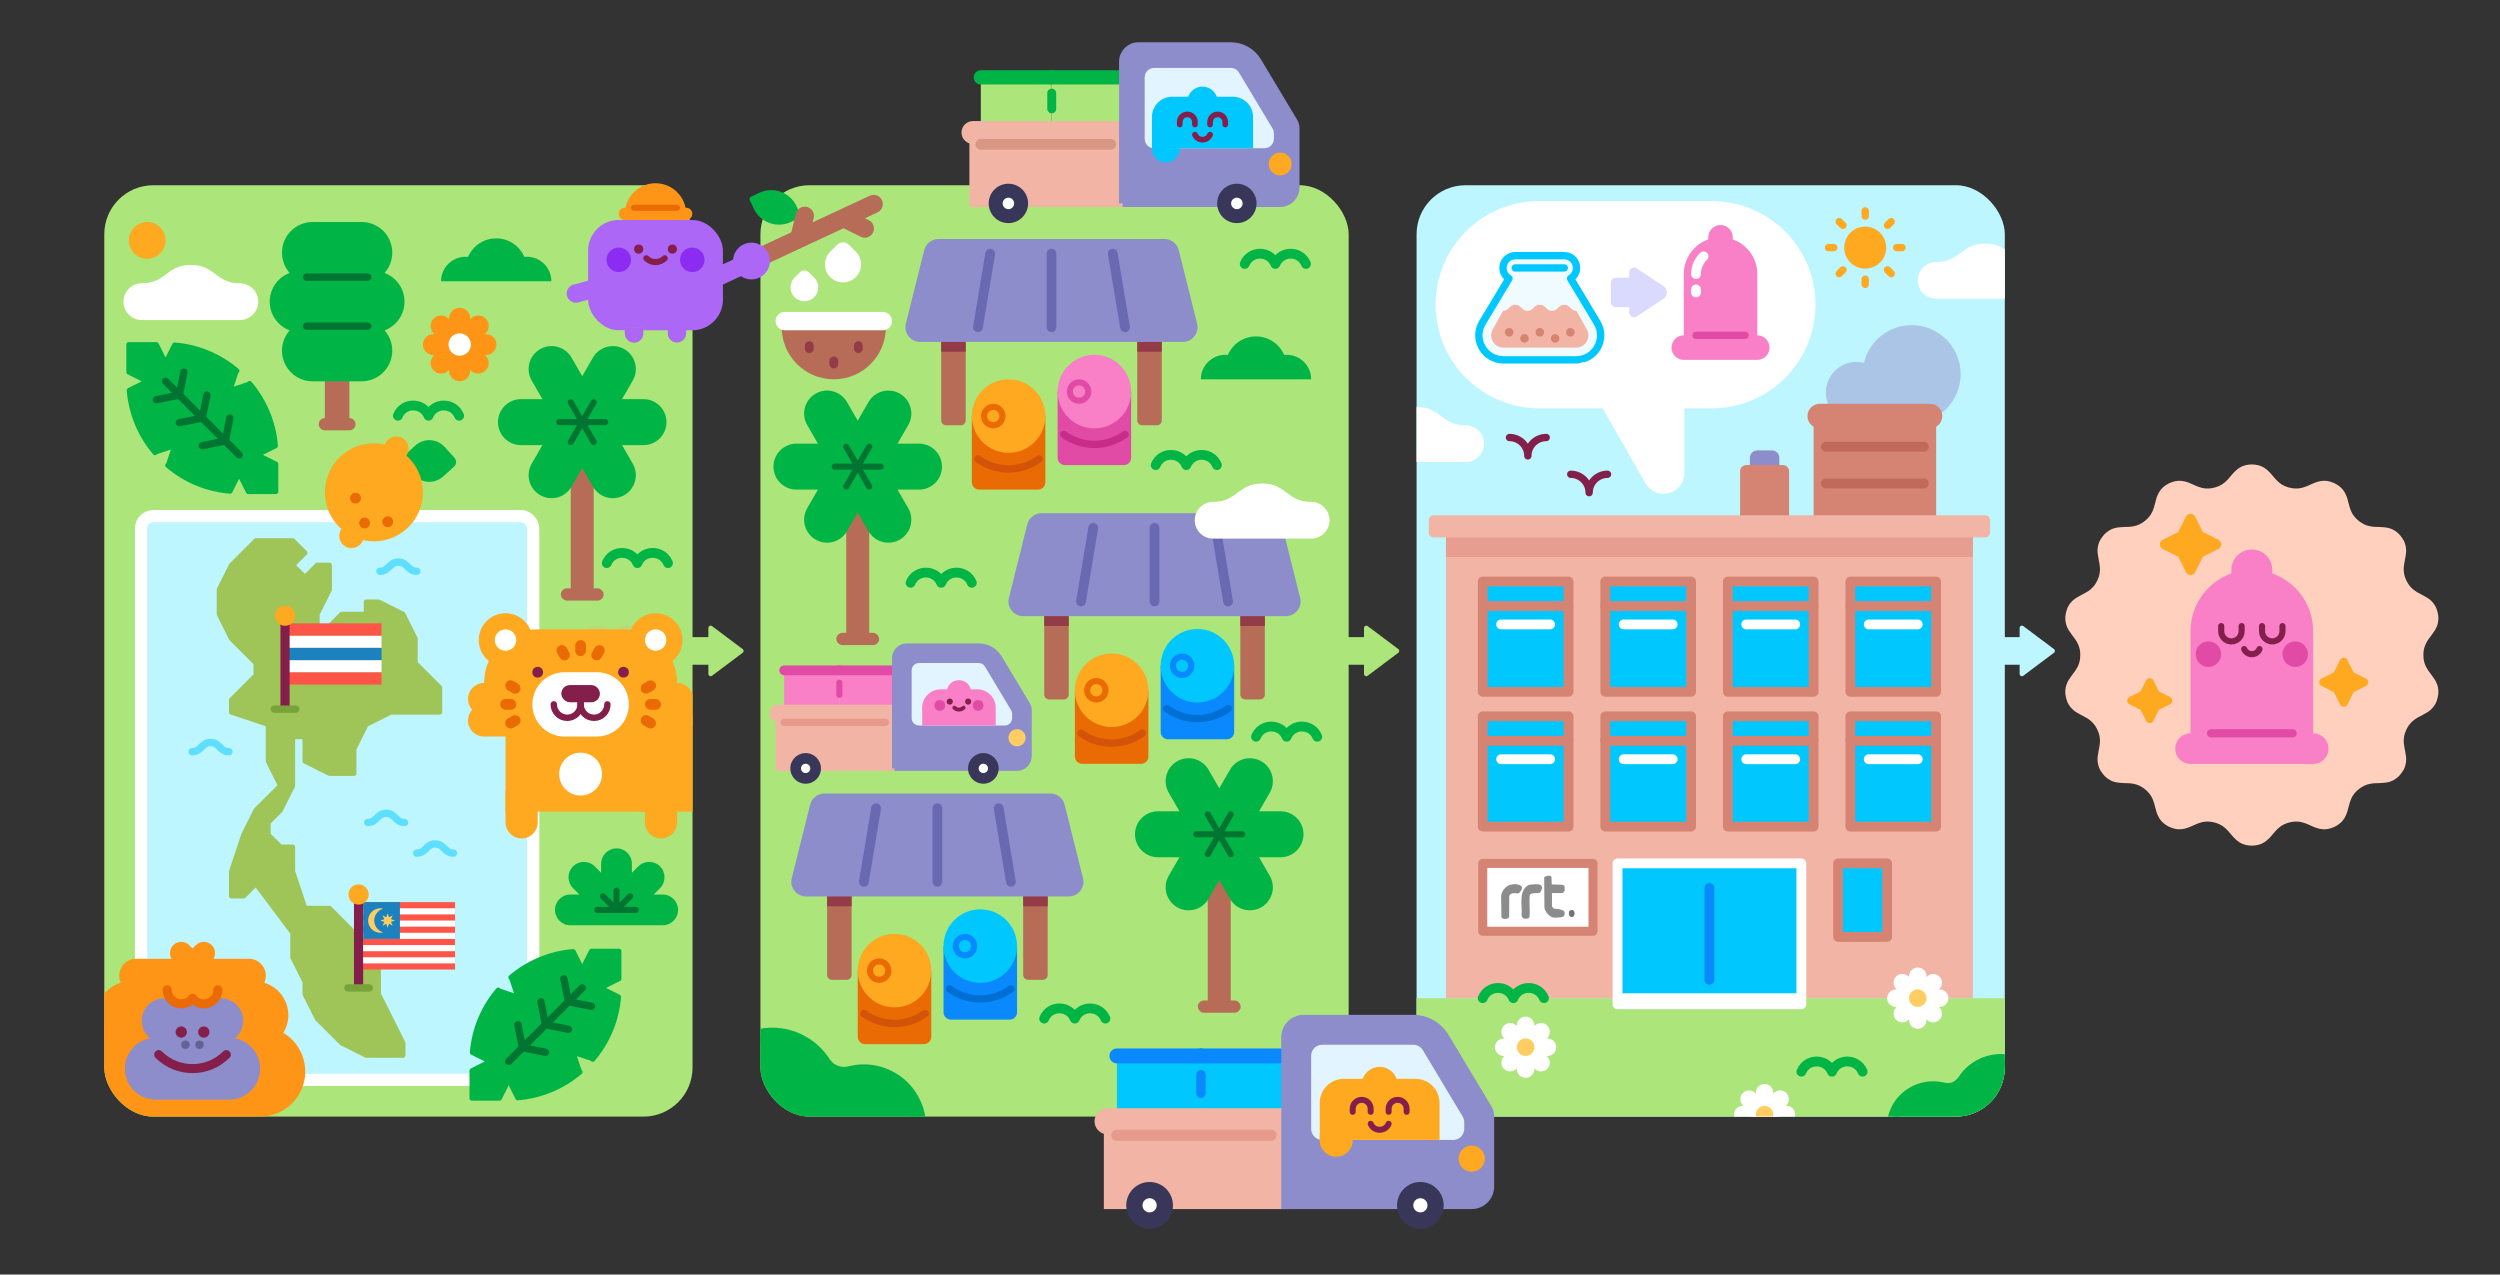 <svg viewBox="0 0 5100 2600" xmlns:xlink="http://www.w3.org/1999/xlink" xmlns="http://www.w3.org/2000/svg" data-name="schematics" id="e">
  <rect x="0" y="0" width="5100" height="2600" fill="#333333" stroke="none"/>
  <defs>
    <style>
      .m {
        fill: #383759;
      }

      .n {
        stroke-width: 18.14px;
      }

      .n, .o, .p, .q, .r, .s, .t, .u, .v, .w, .x, .y, .z, .aa, .ab, .ac, .ad, .ae, .af, .ag, .ah, .ai, .aj, .ak, .al, .am, .an, .ao, .ap, .aq, .ar, .as, .at, .au, .av, .aw, .ax, .ay, .az, .ba, .bb, .bc, .bd, .be, .bf, .bg, .bh, .bi, .bj, .bk, .bl, .bm, .bn, .bo, .bp, .bq, .br, .bs, .bt, .bu, .bv, .bw, .bx, .by, .bz, .ca, .cb, .cc, .cd, .ce, .cf, .cg, .ch, .ci, .cj, .ck, .cl {
        stroke-linecap: round;
      }

      .n, .o, .p, .q, .r, .s, .t, .u, .v, .w, .x, .y, .z, .aa, .ab, .ac, .ad, .ae, .af, .ag, .ah, .ai, .aj, .ak, .al, .ap, .aq, .cm, .cn, .ar, .as, .at, .au, .av, .aw, .ax, .ay, .az, .ba, .bb, .bc, .bd, .be, .bf, .bg, .bh, .bi, .bj, .bk, .bl, .bm, .co, .bn, .bo, .bq, .bt, .cp, .bu, .bv, .bw, .bx, .by, .bz, .ca, .cb, .cc, .cd, .ce, .cf, .cg, .ch, .ci, .cj, .ck, .cl {
        stroke-linejoin: round;
      }

      .n, .o, .p, .q, .r, .w, .ad, .ae, .af, .ag, .ah, .aj, .al, .ap, .aq, .ar, .as, .au, .ax, .ay, .bb, .bg, .bj, .bk, .bn, .bo, .bu, .bv, .bw, .bx, .by, .bz, .ca, .cc, .cd, .ce, .cf, .cg, .ch, .ci, .cj, .ck, .cl {
        fill: none;
      }

      .n, .o, .p, .v, .y, .z, .ar {
        stroke: #00b546;
      }

      .cq {
        fill: #1b81bf;
      }

      .o {
        stroke-width: 29.03px;
      }

      .p, .v, .ag, .ah, .cn, .at, .ax, .bg, .bh, .bl, .co, .bo, .cp, .bx {
        stroke-width: 20px;
      }

      .q {
        stroke: #bc7a62;
        stroke-width: 21.77px;
      }

      .q, .ap, .cr, .ck {
        opacity: .5;
      }

      .r {
        stroke: #c9480a;
      }

      .r, .s, .ad, .aj, .ap, .cm, .as, .bb, .bj, .bn, .by, .bz, .ci, .ck, .cl {
        stroke-width: 15px;
      }

      .cs {
        fill: #e24ba5;
      }

      .s {
        fill: #f0fbff;
      }

      .s, .ad, .ck {
        stroke: #00c8ff;
      }

      .t {
        stroke-width: 8.67px;
      }

      .t, .u, .x, .aa, .cm, .cn, .bg, .co {
        stroke: #fff;
      }

      .t, .u, .x, .ac, .cm, .cn, .ct {
        fill: #fff;
      }

      .u {
        stroke-width: 6.67px;
      }

      .v, .cu, .cb {
        fill: #ace57a;
      }

      .cv, .am, .an, .ao {
        fill: #8d8dcc;
      }

      .w {
        stroke: #ff9517;
        stroke-width: 46px;
      }

      .cw {
        fill: #f980c7;
      }

      .x {
        stroke-width: 2.86px;
      }

      .cx {
        fill: #ac67f6;
      }

      .y, .z, .cy, .bt {
        fill: #00b546;
      }

      .y, .ab, .ak, .ao, .az, .bi, .bp, .bq, .bt {
        stroke-width: 10px;
      }

      .z {
        stroke-width: 11.2px;
      }

      .aa {
        stroke-width: 25px;
      }

      .aa, .ba, .cz {
        fill: #bdf6ff;
      }

      .ab {
        fill: #dadaff;
        stroke: #dadaff;
      }

      .ac {
        stroke-width: 18.52px;
      }

      .ac, .bh, .bl, .bm, .cp {
        stroke: #d58373;
      }

      .ae {
        stroke-width: 30.48px;
      }

      .ae, .af, .ag, .al {
        stroke: #0a89ff;
      }

      .af {
        stroke-width: 19.05px;
      }

      .ah {
        stroke: #c1695b;
      }

      .ai, .da, .db {
        fill: #841f4b;
      }

      .ai, .ca, .cc, .cd, .ce, .cg, .ch, .cl {
        stroke: #841f4b;
      }

      .ai, .cg {
        stroke-width: 13.12px;
      }

      .aj {
        stroke: #c62c88;
      }

      .ak {
        stroke: #ffcd61;
      }

      .ak, .dc {
        fill: #ffcd61;
      }

      .al, .au, .bw, .cd, .cf {
        stroke-width: 12.5px;
      }

      .dd, .bc, .bd, .be, .bf, .bi {
        fill: #fea920;
      }

      .am, .an, .ao {
        stroke: #8d8dcc;
      }

      .am, .an, .ao, .de, .bp, .br, .bs {
        stroke-miterlimit: 10;
      }

      .am, .av, .bd, .br {
        stroke-width: 15.24px;
      }

      .an, .aw, .be, .bs {
        stroke-width: 14.52px;
      }

      .ap {
        stroke: #358ed8;
      }

      .aq {
        stroke-width: 12px;
      }

      .aq, .as, .bq {
        stroke: #9fc458;
      }

      .df {
        fill: #ffd0bd;
      }

      .dg {
        fill: #9a94cd;
      }

      .dh {
        fill: #0a89ff;
      }

      .da {
        opacity: .35;
      }

      .di {
        fill: #933b46;
      }

      .ar {
        stroke-width: 93.75px;
      }

      .dj {
        fill: #e1f4ff;
      }

      .at, .av, .aw, .az, .dk, .bp, .br, .bs {
        fill: #f2b5a5;
      }

      .at, .av, .aw, .az, .bp, .br, .bs {
        stroke: #f2b5a5;
      }

      .au, .ay {
        stroke: #ea6b03;
      }

      .ax {
        stroke: #6969b2;
      }

      .ay, .ca {
        stroke-width: 18.4px;
      }

      .ba {
        stroke: #bdf6ff;
      }

      .ba, .de, .cb {
        stroke-width: 9.38px;
      }

      .bb {
        stroke: #78a33a;
      }

      .dl {
        fill: #ff9517;
      }

      .bc, .bd, .be, .bf, .bi, .bn {
        stroke: #fea920;
      }

      .bc, .bv {
        stroke-width: 16.67px;
      }

      .bf {
        stroke-width: 20.83px;
      }

      .bh {
        fill: #76c4ff;
      }

      .dm, .de {
        fill: #b76c58;
      }

      .dn, .bm {
        fill: #d58373;
      }

      .de, .bu {
        stroke: #b76c58;
      }

      .do, .bl, .co, .cp {
        fill: #00c8ff;
      }

      .dp {
        fill: #8c2cf2;
      }

      .bj, .bk {
        stroke: #e59a8c;
      }

      .dq {
        opacity: .7;
      }

      .bk {
        stroke-width: 22.86px;
      }

      .bm {
        stroke-width: 5px;
      }

      .dr {
        fill: #e59a8c;
        opacity: .85;
      }

      .bo, .bt {
        stroke: #bcd879;
      }

      .ds {
        fill: #ea6b03;
      }

      .bq {
        fill: #9fc458;
      }

      .dt {
        clip-path: url(#k);
      }

      .du {
        clip-path: url(#j);
      }

      .dv {
        clip-path: url(#g);
      }

      .dw {
        clip-path: url(#f);
      }

      .dx {
        clip-path: url(#i);
      }

      .dy {
        clip-path: url(#l);
      }

      .dz {
        fill: #8c8c8c;
      }

      .ea {
        fill: #bcd879;
      }

      .bu, .cj {
        stroke-width: 37.5px;
      }

      .bv, .bw, .bx, .by {
        stroke: #e24ba5;
      }

      .eb {
        fill: #737373;
      }

      .ec {
        fill: #ff5448;
      }

      .bz {
        stroke: #006fd3;
      }

      .cb {
        stroke: #ace57a;
      }

      .cc {
        stroke-width: 11.64px;
      }

      .ce {
        stroke-width: 12.22px;
      }

      .cf, .ci {
        stroke: #007532;
      }

      .ed {
        fill: #f87487;
      }

      .ch {
        stroke-width: 8px;
      }

      .cj {
        stroke: #ac67f6;
      }
    </style>
    <clipPath id="f">
      <rect ry="100" rx="100" height="1900" width="1200" y="377.88" x="212.74" class="cu"></rect>
    </clipPath>
    <clipPath id="g">
      <rect ry="100" rx="100" height="1900" width="1200" y="377.88" x="2889.81" class="cz"></rect>
    </clipPath>
    <clipPath id="i">
      <rect ry="100" rx="100" height="1900" width="1200" y="377.88" x="1551.27" class="cu"></rect>
    </clipPath>
    <clipPath id="j">
      <path d="M2064.76,1465.04v-8.65c0-2.72-.74-5.39-2.14-7.72l-53.31-88.85c-2.71-4.52-7.59-7.28-12.86-7.28h-121.69c-8.28,0-15,6.72-15,15v97.5c0,8.28,6.72,15,15,15h175c8.28,0,15-6.72,15-15Z" class="dj"></path>
    </clipPath>
    <clipPath id="k">
      <path d="M2987.09,2302.66v-13.18c0-4.14-1.13-8.21-3.26-11.76l-81.23-135.39c-4.13-6.88-11.57-11.1-19.6-11.1h-185.43c-12.62,0-22.86,10.23-22.86,22.86v148.57c0,12.62,10.23,22.86,22.86,22.86h266.67c12.62,0,22.86-10.23,22.86-22.86Z" class="dj"></path>
    </clipPath>
    <clipPath id="l">
      <path d="M2598.74,283.17v-11.12c0-3.5-.95-6.93-2.75-9.92l-68.54-114.24c-3.49-5.81-9.76-9.36-16.54-9.36h-156.46c-10.65,0-19.29,8.63-19.29,19.29v125.36c0,10.65,8.63,19.29,19.29,19.29h225c10.65,0,19.29-8.63,19.29-19.29Z" class="dj"></path>
    </clipPath>
  </defs>
  <g>
    <polygon points="1449.76 1281.01 1449.76 1304.45 1387.26 1304.45 1387.26 1351.32 1449.76 1351.32 1449.76 1374.76 1512.26 1327.88 1449.76 1281.01" class="cb"></polygon>
    <g>
      <rect ry="100" rx="100" height="1900" width="1200" y="377.88" x="212.74" class="cu"></rect>
      <g class="dw">
        <g>
          <rect ry="25" rx="25" height="1150" width="800" y="1052.88" x="287.74" class="aa"></rect>
          <g>
            <polygon points="447.11 1252.88 472.11 1302.88 522.11 1352.88 522.11 1377.88 472.11 1427.88 472.11 1452.88 547.11 1477.88 547.11 1552.88 572.11 1602.88 522.11 1652.88 497.11 1702.88 472.11 1777.88 472.11 1827.88 497.11 1827.88 522.11 1802.88 597.11 1902.88 597.11 1952.88 622.11 2002.88 622.11 2027.88 647.11 2077.88 697.11 2127.88 747.11 2152.88 822.11 2152.88 822.11 2127.88 797.11 2077.88 772.11 2027.88 772.11 1977.88 747.11 1927.88 697.11 1877.88 672.11 1852.88 622.11 1852.88 597.11 1777.88 597.11 1727.88 572.11 1727.88 547.11 1702.88 547.11 1677.88 572.11 1652.88 597.11 1602.88 597.11 1502.88 622.11 1502.88 622.11 1552.88 672.11 1577.88 722.11 1577.88 722.11 1527.88 747.11 1477.88 797.11 1452.88 847.11 1452.88 897.11 1452.88 897.11 1402.88 847.11 1352.88 847.11 1302.88 822.11 1252.88 772.11 1227.88 747.11 1227.88 747.11 1252.88 697.11 1252.88 647.11 1302.88 647.11 1252.88 672.11 1202.88 672.11 1152.88 647.11 1152.88 622.11 1177.88 597.11 1152.88 622.11 1127.88 597.11 1102.88 522.11 1102.88 472.11 1152.88 447.11 1202.88 447.11 1252.88" class="bq"></polygon>
            <polyline points="612.58 1902.88 622.11 1902.88 672.11 1952.88 697.11 1927.88" class="as"></polyline>
            <g>
              <rect height="137.5" width="187.5" y="1840.38" x="740.86" class="ec"></rect>
              <rect height="175" width="18.75" y="1840.38" x="722.11" class="db"></rect>
              <rect height="12.5" width="187.5" y="1852.88" x="740.86" class="ct"></rect>
              <rect height="12.5" width="187.5" y="1877.88" x="740.86" class="ct"></rect>
              <rect height="12.5" width="187.5" y="1902.88" x="740.86" class="ct"></rect>
              <rect height="12.5" width="187.5" y="1927.88" x="740.86" class="ct"></rect>
              <rect height="12.5" width="187.5" y="1952.88" x="740.86" class="ct"></rect>
              <rect height="75" width="75" y="1840.38" x="740.86" class="cq"></rect>
              <circle r="15.62" cy="1824.76" cx="731.49" class="bi"></circle>
              <g>
                <g>
                  <polygon points="790.79 1862.88 785.79 1877.88 790.79 1892.88 795.79 1877.88 790.79 1862.88" class="dc"></polygon>
                  <polygon points="805.79 1877.88 790.79 1872.88 775.79 1877.88 790.79 1882.88 805.79 1877.88" class="dc"></polygon>
                  <polygon points="801.39 1867.28 787.25 1874.35 780.18 1888.49 794.32 1881.42 801.39 1867.28" class="dc"></polygon>
                  <polygon points="801.39 1888.49 794.32 1874.35 780.18 1867.28 787.25 1881.42 801.39 1888.49" class="dc"></polygon>
                </g>
                <path d="M763.44,1877.88c0-10.97,7.07-20.3,16.9-23.66.49-.17.44-.88-.06-.97-2.02-.35-4.13-.46-6.29-.3-12.3.93-22.22,10.99-23,23.3-.92,14.54,10.6,26.62,24.95,26.62,1.48,0,2.93-.13,4.33-.37.51-.09.56-.8.07-.97-9.83-3.37-16.9-12.69-16.9-23.66Z" class="dc"></path>
              </g>
              <line y2="2015.38" x2="753.36" y1="2015.38" x1="709.61" class="bb"></line>
            </g>
            <g>
              <rect height="25" width="200" y="1296.63" x="578.36" class="ct"></rect>
              <rect height="25" width="200" y="1346.63" x="578.36" class="ct"></rect>
              <rect height="25" width="200" y="1271.63" x="578.36" class="ec"></rect>
              <rect height="25" width="200" y="1371.63" x="578.36" class="ec"></rect>
              <rect height="25" width="200" y="1321.63" x="578.36" class="cq"></rect>
              <rect height="175" width="18.75" y="1271.63" x="572.11" class="db"></rect>
              <circle r="15.62" cy="1256.01" cx="581.49" class="bi"></circle>
              <line y2="1446.63" x2="603.36" y1="1446.63" x1="559.61" class="bb"></line>
            </g>
          </g>
          <path d="M750.24,1677.88c18.75,0,18.75-18.75,37.5-18.75s18.75,18.75,37.5,18.75" class="ck"></path>
          <path d="M850.24,1740.38c18.75,0,18.75-18.75,37.5-18.75s18.75,18.75,37.5,18.75" class="ck"></path>
          <path d="M450.24,2002.88c18.75,0,18.75-18.75,37.5-18.75s18.75,18.75,37.5,18.75" class="ap"></path>
          <path d="M775.24,1165.38c18.75,0,18.75-18.75,37.5-18.75s18.75,18.75,37.5,18.75" class="ck"></path>
        </g>
        <g>
          <rect height="265.62" width="46.88" y="954.89" x="1164.3" class="dm"></rect>
          <g>
            <g>
              <line y2="861.14" x2="1062.74" y1="861.14" x1="1312.74" class="ar"></line>
              <line y2="969.39" x2="1125.24" y1="752.88" x1="1250.24" class="ar"></line>
              <line y2="969.39" x2="1250.24" y1="752.88" x1="1125.24" class="ar"></line>
            </g>
            <g>
              <line y2="861.14" x2="1140.86" y1="861.14" x1="1234.61" class="cf"></line>
              <line y2="901.73" x2="1164.3" y1="820.54" x1="1211.18" class="cf"></line>
              <line y2="901.73" x2="1211.18" y1="820.54" x1="1164.3" class="cf"></line>
            </g>
          </g>
          <rect ry="7.81" rx="7.81" height="15.62" width="78.12" y="1204.89" x="1148.68" class="de"></rect>
        </g>
        <path d="M918.75,786.41c1.93,0,1.93-3,0-3s-1.93,3,0,3h0Z" class="ea"></path>
        <g>
          <rect height="100" width="50" y="765.38" x="662.74" class="dm"></rect>
          <path d="M762.74,677.88c34.52,0,62.5-27.98,62.5-62.5s-27.98-62.5-62.5-62.5h-150c-34.52,0-62.5,27.98-62.5,62.5s27.98,62.5,62.5,62.5h150Z" class="cy"></path>
          <path d="M737.74,777.88c34.52,0,62.5-27.98,62.5-62.5s-27.98-62.5-62.5-62.5h-100c-34.52,0-62.5,27.98-62.5,62.5s27.98,62.5,62.5,62.5h100Z" class="cy"></path>
          <path d="M737.74,577.88c34.52,0,62.5-27.98,62.5-62.5s-27.98-62.5-62.5-62.5h-100c-34.52,0-62.5,27.98-62.5,62.5s27.98,62.5,62.5,62.5h100Z" class="cy"></path>
          <line y2="565.38" x2="750.24" y1="565.38" x1="625.24" class="ci"></line>
          <line y2="665.38" x2="750.24" y1="665.38" x1="625.24" class="ci"></line>
          <path d="M712.74,877.88c6.9,0,12.5-5.6,12.5-12.5s-5.6-12.5-12.5-12.5h-50c-6.9,0-12.5,5.6-12.5,12.5s5.6,12.5,12.5,12.5h50Z" class="dm"></path>
        </g>
        <path d="M1124.76,573.79c0-27.61-22.39-50-50-50-1.72,0-3.42.09-5.1.26-9.59-22.21-31.67-37.76-57.4-37.76s-47.81,15.55-57.4,37.76c-1.68-.17-3.38-.26-5.1-.26-27.61,0-50,22.39-50,50h225Z" class="cy"></path>
        <g>
          <path d="M1056.11,2239.63c48.39-3.91,92.45-23.14,127.34-52.82l-1.21-.4-13.26-39.77,39.77,13.26.4,1.21c29.69-34.89,48.91-78.95,52.82-127.34l-36.75-18.37,37.5-18.75v-56.25h-56.25l-18.75,37.5-18.37-36.75c-48.39,3.91-92.45,23.14-127.34,52.82l1.21.4,13.26,39.77-39.77-13.26-.4-1.21c-29.69,34.89-48.91,78.95-52.82,127.34l36.75,18.37-37.5,18.75v56.25h56.25l18.75-37.5,18.37,36.75Z" class="y"></path>
          <line y2="2015.38" x2="1187.74" y1="2165.38" x1="1037.74" class="ci"></line>
          <line y2="2043.51" x2="1103.36" y1="2090.38" x1="1112.74" class="ci"></line>
          <line y2="2099.76" x2="1159.61" y1="2090.38" x1="1112.74" class="ci"></line>
          <line y2="1996.63" x2="1150.24" y1="2043.51" x1="1159.61" class="ci"></line>
          <line y2="2052.88" x2="1206.49" y1="2043.51" x1="1159.61" class="ci"></line>
          <line y2="2090.38" x2="1056.49" y1="2137.26" x1="1065.86" class="ci"></line>
          <line y2="2146.63" x2="1112.74" y1="2137.26" x1="1065.86" class="ci"></line>
        </g>
        <g>
          <path d="M469.36,1002.13c-48.39-3.91-92.45-23.14-127.34-52.82l1.21-.4,13.26-39.77-39.77,13.26-.4,1.21c-29.69-34.89-48.91-78.95-52.82-127.34l36.75-18.37-37.5-18.75v-56.25s35.16,0,56.25,0l18.75,37.5,18.37-36.75c48.39,3.91,92.45,23.14,127.34,52.82l-1.21.4-13.26,39.77,39.77-13.26.4-1.21c29.69,34.89,48.91,78.95,52.82,127.34l-36.75,18.37,37.5,18.75v56.25s-35.16,0-56.25,0l-18.75-37.5-18.37,36.75Z" class="y"></path>
          <line y2="777.88" x2="337.74" y1="927.88" x1="487.74" class="ci"></line>
          <line y2="806.01" x2="422.11" y1="852.88" x1="412.74" class="ci"></line>
          <line y2="862.26" x2="365.86" y1="852.88" x1="412.74" class="ci"></line>
          <line y2="759.13" x2="375.24" y1="806.01" x1="365.86" class="ci"></line>
          <line y2="815.38" x2="318.99" y1="806.01" x1="365.86" class="ci"></line>
          <line y2="852.88" x2="468.99" y1="899.76" x1="459.61" class="ci"></line>
          <line y2="909.13" x2="412.74" y1="899.76" x1="459.61" class="ci"></line>
        </g>
        <g>
          <path d="M903.4,915.16c-13.95-15.3-37.67-16.4-52.98-2.44l-27.71,25.27,25.27,27.71c13.95,15.3,37.67,16.4,52.98,2.44l22.17-20.21c3.06-2.79,3.28-7.53.49-10.6l-20.21-22.17Z" class="y"></path>
          <g>
            <circle transform="translate(-486.77 833.52) rotate(-45)" r="100" cy="1004.35" cx="762.76" class="dd"></circle>
            <circle transform="translate(-423 453.2) rotate(-27.43)" r="25" cy="1093.31" cx="717.08" class="dd"></circle>
            <circle transform="translate(-330.78 475.28) rotate(-27.43)" r="25" cy="915.39" cx="808.44" class="dd"></circle>
          </g>
          <g>
            <circle r="9.59" cy="1016.13" cx="725.24" class="ds"></circle>
            <path d="M733.33,1016.13c-.05,3.34-2.1,6.45-5.29,7.6-3.25,1.17-6.93.16-9.11-2.52-2.11-2.6-2.35-6.37-.63-9.23,1.7-2.85,5.11-4.42,8.38-3.81,3.85.72,6.6,4.08,6.65,7.97.03,1.93,3.03,1.93,3,0-.06-4.64-2.91-8.75-7.25-10.4-4.3-1.64-9.44-.26-12.35,3.3-2.94,3.59-3.43,8.75-1.02,12.77,2.4,4.01,7.08,6.04,11.64,5.22,5.2-.94,8.91-5.68,8.98-10.89.03-1.93-2.97-1.93-3,0Z" class="ds"></path>
          </g>
          <g>
            <circle r="9.59" cy="1066.87" cx="743.7" class="ds"></circle>
            <path d="M751.8,1066.87c-.05,3.34-2.1,6.45-5.29,7.6-3.25,1.17-6.93.16-9.11-2.52s-2.35-6.37-.63-9.23c1.7-2.85,5.11-4.42,8.38-3.81,3.85.72,6.6,4.08,6.65,7.97.03,1.93,3.03,1.93,3,0-.06-4.64-2.91-8.75-7.25-10.4-4.3-1.64-9.44-.26-12.35,3.3s-3.43,8.75-1.02,12.77c2.4,4.01,7.08,6.04,11.64,5.22,5.2-.94,8.91-5.68,8.98-10.89.03-1.93-2.97-1.93-3,0Z" class="ds"></path>
          </g>
          <g>
            <circle r="9.59" cy="1064.37" cx="790.95" class="ds"></circle>
            <path d="M799.04,1064.37c-.05,3.34-2.1,6.45-5.29,7.6-3.25,1.17-6.93.16-9.11-2.52s-2.35-6.37-.63-9.23c1.7-2.85,5.11-4.42,8.38-3.81,3.85.72,6.6,4.08,6.65,7.97.03,1.93,3.03,1.93,3,0-.06-4.64-2.91-8.75-7.25-10.4-4.3-1.64-9.44-.26-12.35,3.3s-3.43,8.75-1.02,12.77c2.4,4.01,7.08,6.04,11.64,5.22,5.2-.94,8.91-5.68,8.98-10.89.03-1.93-2.97-1.93-3,0Z" class="ds"></path>
          </g>
        </g>
        <g>
          <path d="M1163.6,1887.57h188.25c17.33,0,31.38-14.05,31.38-31.38s-14.05-31.38-31.38-31.38h-18.38l13-13c12.25-12.25,12.25-32.12,0-44.37-12.25-12.25-32.12-12.25-44.37,0l-13,13v-18.38c0-17.33-14.05-31.38-31.38-31.38s-31.38,14.05-31.38,31.38v18.38l-13-13c-12.25-12.25-32.12-12.25-44.37,0-12.25,12.25-12.25,32.12,0,44.37l13,13h-18.38c-17.33,0-31.38,14.05-31.38,31.38s14.05,31.38,31.38,31.38Z" class="cy"></path>
          <line y2="1856.2" x2="1257.72" y1="1816.98" x1="1257.72" class="cf"></line>
          <polyline points="1285.46 1828.46 1257.72 1856.2 1218.51 1856.2" class="cf"></polyline>
          <line y2="1856.2" x2="1257.72" y1="1828.46" x1="1229.99" class="cf"></line>
          <line y2="1856.2" x2="1296.94" y1="1856.2" x1="1257.72" class="cf"></line>
        </g>
        <path d="M289.3,652.88c-20.71,0-37.5-16.79-37.5-37.5s16.79-37.5,37.5-37.5c50,0,50-37.5,100-37.5,50,0,50,37.5,100,37.5,20.71,0,37.5,16.79,37.5,37.5s-16.79,37.5-37.5,37.5h-200Z" class="ct"></path>
        <path d="M1312.72,1307.07c-11.53-27.83-50.95-27.83-62.47,0h-.01c-11.53-27.83-50.95-27.83-62.47,0" class="bo"></path>
        <path d="M936.63,848.08c-11.53-27.83-50.95-27.83-62.47,0h-.01c-11.53-27.83-50.95-27.83-62.47,0" class="p"></path>
        <g>
          <path d="M916.31,649.31c0-11.83,9.59-21.43,21.43-21.43,11.83,0,21.43,9.59,21.43,21.43v107.14c0,11.83-9.59,21.43-21.43,21.43s-21.43-9.59-21.43-21.43v-107.14Z" class="dl"></path>
          <path d="M991.31,681.46c11.83,0,21.43,9.59,21.43,21.43,0,11.83-9.59,21.43-21.43,21.43h-107.14c-11.83,0-21.43-9.59-21.43-21.43s9.59-21.43,21.43-21.43h107.14Z" class="dl"></path>
          <path d="M960.47,649.85c8.37-8.37,21.94-8.37,30.3,0,8.37,8.37,8.37,21.94,0,30.3l-75.76,75.76c-8.37,8.37-21.94,8.37-30.3,0-8.37-8.37-8.37-21.94,0-30.3l75.76-75.76Z" class="dl"></path>
          <path d="M990.77,725.61c8.37,8.37,8.37,21.94,0,30.3-8.37,8.37-21.94,8.37-30.3,0l-75.76-75.76c-8.37-8.37-8.37-21.94,0-30.3,8.37-8.37,21.94-8.37,30.3,0l75.76,75.76Z" class="dl"></path>
          <circle r="21.43" cy="702.88" cx="937.74" class="x"></circle>
        </g>
        <g>
          <g>
            <rect transform="translate(2959.48 3092.65) rotate(180)" height="218.75" width="350" y="1436.95" x="1304.74" class="dd"></rect>
            <path d="M1381.3,1677.57c0,18.12-14.69,32.81-32.81,32.81-18.12,0-32.81-14.69-32.81-32.81v-65.62s65.62,0,65.62,0v65.62Z" class="dd"></path>
            <path d="M1654.74,1677.57c0,18.12-14.69,32.81-32.81,32.81-18.12,0-32.81-14.69-32.81-32.81v-65.62s65.62,0,65.62,0v65.62Z" class="dc"></path>
            <path d="M1031.3,1677.57c0,18.12,14.69,32.81,32.81,32.81s32.81-14.69,32.81-32.81v-65.62s-65.62,0-65.62,0v65.62Z" class="dd"></path>
            <rect transform="translate(2412.6 3136.4) rotate(180)" height="175" width="350" y="1480.7" x="1031.3" class="dd"></rect>
            <path d="M1654.74,1283.82c0-30.2-24.48-54.69-54.69-54.69-30.2,0-54.69,24.48-54.69,54.69v240.62h109.38v-240.63Z" class="dc"></path>
          </g>
          <circle r="43.75" cy="1579.14" cx="1184.43" class="ct"></circle>
          <g>
            <path d="M1381.3,1502.57c18.12,0,32.81-14.69,32.81-32.81,0-8.41-3.16-16.07-8.36-21.87,5.2-5.81,8.36-13.47,8.36-21.88,0-18.12-14.69-32.81-32.81-32.81h-393.75c-18.12,0-32.81,14.69-32.81,32.81,0,8.41,3.16,16.07,8.36,21.87-5.2,5.81-8.36,13.47-8.36,21.88,0,18.12,14.69,32.81,32.81,32.81h393.75Z" class="dd"></path>
            <path d="M1096.93,1502.57c-60.41,0-109.37-48.97-109.37-109.37,0-60.41,48.97-109.37,109.37-109.37h175c60.41,0,109.38,48.97,109.38,109.37,0,60.41-48.97,109.38-109.37,109.38h-175Z" class="dd"></path>
            <circle r="54.69" cy="1305.7" cx="1337.55" class="dd"></circle>
            <circle r="54.69" cy="1305.7" cx="1031.3" class="dd"></circle>
            <circle r="21.87" cy="1305.7" cx="1031.3" class="ct"></circle>
            <circle r="21.87" cy="1305.7" cx="1337.55" class="ct"></circle>
            <g>
              <circle r="10.94" cy="1371.32" cx="1271.93" class="db"></circle>
              <circle r="10.94" cy="1371.32" cx="1096.93" class="db"></circle>
              <path d="M1151.61,1502.57c-36.24,0-65.63-29.38-65.63-65.62,0-36.24,29.38-65.63,65.62-65.63h65.62c36.24,0,65.63,29.38,65.63,65.62,0,36.24-29.38,65.63-65.62,65.63h-65.62Z" class="ct"></path>
              <rect transform="translate(2368.85 2830.15) rotate(-180)" ry="10.94" rx="10.94" height="21.88" width="65.62" y="1404.14" x="1151.61" class="ai"></rect>
              <path d="M1239.11,1436.95c0,15.1-12.24,27.34-27.34,27.34s-27.34-12.24-27.34-27.34v-21.87" class="cg"></path>
              <path d="M1129.74,1436.95c0,15.1,12.24,27.34,27.34,27.34s27.34-12.24,27.34-27.34v-21.87" class="cg"></path>
            </g>
          </g>
          <g>
            <rect transform="translate(3200.1 2808.27) rotate(180)" height="43.75" width="109.37" y="1382.26" x="1545.36" class="da"></rect>
            <rect transform="translate(3200.1 2633.27) rotate(180)" height="43.75" width="109.37" y="1294.76" x="1545.36" class="da"></rect>
            <g>
              <rect transform="translate(2664.16 2873.9) rotate(180)" ry="10.94" rx="10.94" height="21.87" width="32.81" y="1426.01" x="1315.68" class="ds"></rect>
              <rect transform="translate(3168.63 1953.77) rotate(150)" ry="10.94" rx="10.94" height="21.87" width="32.81" y="1390.46" x="1306.15" class="ds"></rect>
              <rect transform="translate(1731.68 3408.99) rotate(-150)" ry="10.94" rx="10.94" height="21.88" width="32.81" y="1461.56" x="1306.15" class="ds"></rect>
            </g>
            <g>
              <rect ry="10.94" rx="10.94" height="21.88" width="32.81" y="1426.01" x="1020.36" class="ds"></rect>
              <rect transform="translate(840.88 -335.39) rotate(30)" ry="10.94" rx="10.94" height="21.88" width="32.81" y="1390.46" x="1029.89" class="ds"></rect>
              <rect transform="translate(-596.07 720.42) rotate(-30)" ry="10.94" rx="10.94" height="21.88" width="32.81" y="1461.56" x="1029.89" class="ds"></rect>
            </g>
            <g>
              <rect transform="translate(2506.53 137.68) rotate(90)" ry="10.94" rx="10.94" height="21.88" width="32.81" y="1311.17" x="1168.02" class="ds"></rect>
              <rect transform="translate(1727.67 -329.14) rotate(60)" ry="10.94" rx="10.94" height="21.88" width="32.81" y="1320.69" x="1132.47" class="ds"></rect>
              <rect transform="translate(2983.19 940.92) rotate(120)" ry="10.94" rx="10.94" height="21.88" width="32.81" y="1320.69" x="1203.57" class="ds"></rect>
            </g>
            <path d="M1457.86,1497.1c0,12.08-9.79,21.88-21.87,21.88-12.08,0-21.88-9.79-21.88-21.87v-60.16s43.75,0,43.75,0v60.16Z" class="da"></path>
            <path d="M1545.36,1497.1c0,12.08-9.79,21.88-21.87,21.88s-21.88-9.79-21.88-21.87v-60.16s43.75,0,43.75,0v60.16Z" class="da"></path>
          </g>
        </g>
        <g>
          <rect height="69" width="184" y="1990.38" x="300.74" class="dl"></rect>
          <path d="M507.74,2024.88c19.05,0,34.5-15.45,34.5-34.5,0-19.05-15.45-34.5-34.5-34.5h-230c-19.05,0-34.5,15.45-34.5,34.5s15.45,34.5,34.5,34.5h230Z" class="dl"></path>
          <circle r="69" cy="2070.88" cx="519.24" class="dl"></circle>
          <path d="M254.74,2093.88c-50.81,0-92,41.19-92,92,0,50.81,41.19,92,92,92h276c50.81,0,92-41.19,92-92s-41.19-92-92-92H254.74Z" class="dl"></path>
          <circle r="69" cy="2070.88" cx="266.24" class="dl"></circle>
          <path d="M467.49,2116.88c34.93,0,63.25,28.32,63.25,63.25s-28.32,63.25-63.25,63.25h-149.5c-34.93,0-63.25-28.32-63.25-63.25s28.32-63.25,63.25-63.25h149.5Z" class="cv"></path>
          <path d="M450.24,2128.38c25.41,0,46-20.59,46-46s-20.59-46-46-46h-115c-25.41,0-46,20.59-46,46s20.59,46,46,46h115Z" class="cv"></path>
          <path d="M415.74,1990.38c-9.41,0-17.75,4.52-23,11.5-5.25-6.98-13.59-11.5-23-11.5-15.88,0-28.75,12.87-28.75,28.75s12.87,28.75,28.75,28.75c9.41,0,17.75-4.52,23-11.5,5.25,6.98,13.59,11.5,23,11.5,15.88,0,28.75-12.87,28.75-28.75s-12.87-28.75-28.75-28.75Z" class="dl"></path>
          <path d="M340.99,2019.13c0,15.88,12.87,28.75,28.75,28.75,9.41,0,17.75-4.52,23-11.5,5.25,6.98,13.59,11.5,23,11.5,15.88,0,28.75-12.87,28.75-28.75" class="ay"></path>
          <polyline points="369.74 1944.38 392.74 1967.38 415.74 1944.38" class="w"></polyline>
          <circle r="11.5" cy="2105.38" cx="369.74" class="db"></circle>
          <circle r="11.5" cy="2105.38" cx="415.74" class="db"></circle>
          <path d="M323.75,2151.39c38.1,38.1,99.88,38.1,137.98,0" class="ca"></path>
          <g class="cr">
            <circle r="8.63" cy="2131.26" cx="407.11" class="m"></circle>
          </g>
          <g class="cr">
            <circle r="8.63" cy="2131.26" cx="378.36" class="m"></circle>
          </g>
        </g>
        <circle r="37.5" cy="490.38" cx="300.24" class="dd"></circle>
        <path d="M1362.74,1148.76c-11.53-27.83-50.95-27.83-62.47,0h-.01c-11.53-27.83-50.95-27.83-62.47,0" class="p"></path>
        <path d="M391.99,1533.45c18.75,0,18.75-18.75,37.5-18.75s18.75,18.75,37.5,18.75" class="ck"></path>
      </g>
    </g>
  </g>
  <g>
    <path d="M4971.82,1396.4c-.58-1.79-1.37-3.52-2.21-5.17-.84-1.66-1.75-3.25-2.7-4.79-1.9-3.08-3.99-5.97-6.08-8.81-1.05-1.42-2.09-2.83-3.13-4.24-1.09-1.42-2.16-2.84-3.19-4.29-2.06-2.9-3.97-5.88-5.55-9.12-.79-1.62-1.5-3.29-2.11-5.05-.65-1.76-1.28-3.6-1.75-5.55-.83-3.35-1.31-6.99-1.35-11.07,0-.68.01-1.35.01-2.03h0c0-.68,0-1.35-.01-2.03.04-4.07.52-7.72,1.35-11.07.47-1.94,1.1-3.79,1.75-5.55.61-1.76,1.32-3.43,2.11-5.05,1.58-3.23,3.49-6.22,5.55-9.12,1.03-1.45,2.1-2.87,3.19-4.29,1.04-1.41,2.09-2.83,3.13-4.24,2.09-2.84,4.18-5.73,6.08-8.81.95-1.54,1.86-3.13,2.7-4.79.84-1.66,1.63-3.38,2.21-5.17,1.22-3.59,2.06-7.51,2.36-11.89.13-2.18.19-4.49-.02-6.91-.26-2.4-.68-4.93-1.29-7.59-.61-2.66-1.34-5.12-2.16-7.39-.42-1.14-.83-2.23-1.31-3.28-.51-1.04-1.03-2.03-1.58-2.98-2.18-3.81-4.66-6.98-7.33-9.69-1.35-1.35-2.69-2.6-4.16-3.73-1.48-1.13-2.99-2.17-4.53-3.15-3.06-1.95-6.21-3.66-9.33-5.31-6.15-3.34-12.69-6.32-18.34-10.77-5.09-4.16-10.1-9.27-13.99-17.03-.64-1.36-1.3-2.71-1.96-4.06-3.67-7.91-4.58-15.01-4.65-21.61.03-3.61.45-7.13,1.06-10.65.31-1.73.63-3.47.94-5.22.33-1.73.66-3.46.98-5.19.66-3.48,1.29-7,1.68-10.61.19-1.8.33-3.65.36-5.5-.01-1.82-.12-3.68-.34-5.57-.44-3.78-1.36-7.69-2.97-11.78-.77-2.07-1.87-4.06-3.12-6.13-1.26-2.07-2.72-4.17-4.4-6.31-1.71-2.12-3.34-4.09-5.14-5.72-1.79-1.64-3.58-3.07-5.37-4.33-3.59-2.5-7.13-4.34-10.73-5.58-7.31-2.41-14.47-2.86-21.49-3.17-7.18-.14-14.22-.13-21.2-1.75-3.53-.76-7.16-1.81-10.75-3.54-1.8-.86-3.61-1.87-5.44-3.07-1.19-.8-2.45-1.62-3.72-2.52-1.48-1.2-2.97-2.39-4.47-3.57-.94-.84-1.83-1.68-2.67-2.53-1.54-1.56-2.86-3.19-4.14-4.7-2.51-3.09-4.4-6.3-5.9-9.6-.75-1.65-1.41-3.33-1.99-5.03-.61-1.66-1.17-3.31-1.68-4.99-1.02-3.36-1.86-6.79-2.75-10.24-.44-1.73-.9-3.46-1.39-5.2-.25-.87-.5-1.74-.77-2.6-.28-.84-.58-1.68-.9-2.52-1.26-3.36-2.78-6.69-4.79-9.95-3.94-6.64-10.18-12.41-19.9-17.4-9.96-4.49-18.35-5.81-26.01-4.75-7.62.94-14.2,3.44-20.75,6.47-3.26,1.46-6.47,2.94-9.73,4.25-1.63.65-3.28,1.26-4.95,1.79-1.68.55-3.41,1.12-5.17,1.56-3.53.89-7.22,1.42-11.2,1.4-1,0-2.01-.05-3.04-.13-1.04-.05-2.11-.1-3.2-.21-1.2-.12-2.42-.28-3.68-.5-2.01-.48-4.02-.94-6.05-1.38-1.31-.38-2.58-.79-3.78-1.24-2.07-.72-4-1.45-5.79-2.32-3.6-1.72-6.69-3.82-9.48-6.17-1.39-1.2-2.72-2.35-4-3.56-1.27-1.22-2.49-2.48-3.68-3.78-2.38-2.6-4.63-5.34-6.93-8.08-1.15-1.36-2.31-2.75-3.51-4.08-1.2-1.29-2.44-2.57-3.74-3.81-2.59-2.48-5.41-4.83-8.64-6.9-1.61-1.04-3.33-2-5.16-2.88-1.84-.84-3.79-1.5-5.89-2.1-4.2-1.17-8.95-1.9-14.4-2.03-5.44.12-10.2.85-14.4,2.03-2.1.6-4.06,1.26-5.89,2.1-1.83.88-3.55,1.84-5.16,2.88-3.22,2.07-6.05,4.42-8.64,6.9-1.3,1.24-2.54,2.52-3.74,3.81-1.2,1.33-2.36,2.72-3.51,4.08-2.3,2.74-4.55,5.48-6.93,8.08-1.19,1.3-2.41,2.57-3.68,3.78-1.27,1.21-2.61,2.36-4,3.56-2.79,2.35-5.88,4.44-9.48,6.17-1.8.87-3.73,1.6-5.79,2.32-1.2.45-2.47.86-3.78,1.24-2.02.44-4.04.91-6.05,1.38-1.26.21-2.48.38-3.68.5-1.09.11-2.16.16-3.2.21-1.03.08-2.05.12-3.04.13-3.98.02-7.67-.51-11.2-1.4-1.76-.43-3.49-1.01-5.17-1.56-1.67-.54-3.32-1.14-4.95-1.79-3.26-1.3-6.47-2.78-9.73-4.25-6.55-3.03-13.13-5.53-20.75-6.47-7.66-1.06-16.05.26-26.01,4.75-9.72,4.99-15.97,10.75-19.9,17.4-2.01,3.26-3.54,6.59-4.79,9.95-.31.84-.61,1.68-.9,2.52-.27.87-.52,1.73-.77,2.6-.49,1.73-.95,3.47-1.39,5.2-.89,3.45-1.73,6.88-2.75,10.24-.5,1.68-1.07,3.33-1.68,4.99-.59,1.7-1.24,3.37-1.99,5.03-1.5,3.31-3.39,6.51-5.9,9.6-1.28,1.51-2.6,3.15-4.14,4.7-.83.85-1.72,1.69-2.67,2.53-1.5,1.18-2.99,2.37-4.47,3.57-1.27.9-2.53,1.72-3.72,2.52-1.82,1.2-3.63,2.22-5.44,3.07-3.59,1.73-7.22,2.78-10.75,3.54-6.98,1.61-14.02,1.6-21.2,1.75-7.02.31-14.18.76-21.49,3.17-3.61,1.25-7.14,3.08-10.73,5.58-1.79,1.26-3.58,2.69-5.37,4.33-1.8,1.63-3.44,3.59-5.14,5.72-1.69,2.14-3.15,4.25-4.4,6.31-1.25,2.07-2.35,4.06-3.12,6.13-1.61,4.08-2.53,8-2.97,11.78-.22,1.89-.33,3.74-.34,5.57.02,1.85.17,3.69.36,5.5.39,3.62,1.02,7.13,1.68,10.61.33,1.73.66,3.46.98,5.19.32,1.75.63,3.49.94,5.22.61,3.51,1.03,7.04,1.06,10.65-.07,6.6-.98,13.7-4.65,21.61-.66,1.35-1.31,2.7-1.96,4.06-3.89,7.77-8.9,12.87-13.99,17.03-5.65,4.45-12.19,7.43-18.34,10.77-3.13,1.65-6.27,3.35-9.33,5.31-1.53.98-3.04,2.02-4.53,3.15-1.47,1.13-2.81,2.38-4.16,3.73-2.67,2.71-5.15,5.87-7.33,9.69-.55.95-1.07,1.95-1.58,2.98-.48,1.04-.9,2.14-1.31,3.28-.82,2.27-1.55,4.73-2.16,7.39-.61,2.66-1.04,5.19-1.29,7.59-.21,2.41-.16,4.72-.02,6.91.29,4.38,1.14,8.3,2.36,11.89.58,1.79,1.37,3.52,2.21,5.17.84,1.66,1.75,3.25,2.7,4.79,1.9,3.08,3.99,5.97,6.08,8.81,1.05,1.42,2.09,2.83,3.13,4.24,1.09,1.42,2.16,2.84,3.19,4.29,2.06,2.9,3.97,5.88,5.55,9.12.79,1.62,1.5,3.29,2.11,5.05.65,1.76,1.28,3.6,1.75,5.55.83,3.35,1.31,7,1.35,11.07,0,.68-.01,1.35-.01,2.03h0c0,.68,0,1.35.01,2.03-.04,4.07-.52,7.72-1.35,11.07-.47,1.94-1.1,3.79-1.75,5.55-.61,1.76-1.32,3.43-2.11,5.05-1.58,3.23-3.49,6.22-5.55,9.12-1.03,1.45-2.1,2.87-3.19,4.29-1.04,1.41-2.09,2.83-3.13,4.24-2.09,2.84-4.18,5.73-6.08,8.81-.95,1.54-1.86,3.13-2.7,4.79-.84,1.66-1.63,3.38-2.21,5.17-1.22,3.59-2.06,7.51-2.36,11.89-.13,2.18-.19,4.49.02,6.91.26,2.4.68,4.93,1.29,7.59.61,2.66,1.34,5.12,2.16,7.39.42,1.14.83,2.23,1.31,3.27.51,1.04,1.03,2.03,1.58,2.98,2.18,3.81,4.66,6.98,7.33,9.68,1.35,1.35,2.69,2.6,4.16,3.73,1.48,1.13,2.99,2.17,4.53,3.15,3.06,1.95,6.21,3.66,9.33,5.31,6.15,3.34,12.69,6.32,18.34,10.77,5.09,4.16,10.1,9.27,13.99,17.03.64,1.36,1.3,2.71,1.96,4.06,3.67,7.9,4.58,15.01,4.65,21.61-.03,3.61-.45,7.13-1.06,10.65-.31,1.73-.63,3.47-.94,5.22-.33,1.73-.66,3.46-.98,5.19-.66,3.48-1.29,7-1.68,10.61-.19,1.8-.33,3.65-.36,5.5.01,1.82.12,3.68.34,5.57.44,3.78,1.36,7.69,2.97,11.78.77,2.07,1.87,4.06,3.12,6.13,1.26,2.06,2.72,4.17,4.4,6.31,1.71,2.13,3.34,4.09,5.14,5.72,1.79,1.64,3.58,3.07,5.37,4.33,3.59,2.5,7.13,4.34,10.73,5.58,7.31,2.41,14.47,2.86,21.49,3.17,7.18.14,14.22.13,21.2,1.75,3.53.76,7.16,1.81,10.75,3.54,1.8.86,3.61,1.87,5.44,3.07,1.19.8,2.45,1.62,3.72,2.52,1.48,1.2,2.97,2.39,4.48,3.57.94.84,1.83,1.68,2.67,2.53,1.54,1.56,2.86,3.19,4.14,4.7,2.51,3.09,4.4,6.3,5.9,9.6.75,1.65,1.41,3.33,1.99,5.03.61,1.66,1.17,3.31,1.68,4.99,1.02,3.36,1.86,6.79,2.75,10.24.44,1.73.9,3.46,1.39,5.2.25.87.5,1.74.77,2.6.28.84.58,1.68.9,2.52,1.26,3.36,2.78,6.69,4.79,9.95,3.94,6.64,10.18,12.41,19.9,17.4,9.96,4.49,18.35,5.81,26.01,4.75,7.62-.94,14.2-3.44,20.75-6.47,3.26-1.46,6.47-2.94,9.73-4.24,1.63-.65,3.28-1.26,4.95-1.79,1.68-.55,3.41-1.12,5.17-1.56,3.53-.89,7.22-1.42,11.2-1.4,1,0,2.01.05,3.04.13,1.04.05,2.11.1,3.2.21,1.2.12,2.42.28,3.68.5,2.01.48,4.02.94,6.05,1.38,1.32.38,2.58.79,3.79,1.24,2.07.72,4,1.44,5.79,2.32,3.6,1.72,6.69,3.82,9.48,6.17,1.39,1.2,2.72,2.35,4,3.56,1.27,1.21,2.49,2.48,3.68,3.78,2.38,2.6,4.63,5.34,6.93,8.08,1.15,1.36,2.31,2.75,3.51,4.08,1.2,1.29,2.44,2.57,3.74,3.81,2.59,2.48,5.41,4.83,8.64,6.9,1.61,1.04,3.33,2,5.16,2.88,1.84.84,3.79,1.5,5.89,2.1,4.2,1.17,8.95,1.9,14.4,2.03,5.44-.12,10.2-.85,14.4-2.03,2.1-.6,4.06-1.26,5.89-2.1,1.83-.88,3.55-1.84,5.16-2.88,3.22-2.07,6.05-4.42,8.64-6.9,1.3-1.24,2.54-2.52,3.74-3.81,1.2-1.33,2.36-2.72,3.51-4.08,2.3-2.74,4.55-5.48,6.93-8.08,1.19-1.3,2.41-2.57,3.68-3.78,1.27-1.21,2.61-2.36,4-3.56,2.79-2.35,5.88-4.44,9.48-6.17,1.8-.88,3.73-1.6,5.79-2.32,1.21-.45,2.47-.86,3.79-1.24,2.02-.44,4.04-.91,6.05-1.38,1.25-.21,2.48-.38,3.68-.5,1.09-.11,2.16-.16,3.2-.21,1.03-.08,2.05-.12,3.04-.13,3.98-.02,7.67.51,11.2,1.4,1.76.43,3.49,1.01,5.17,1.56,1.67.54,3.32,1.14,4.95,1.79,3.26,1.3,6.47,2.78,9.73,4.24,6.55,3.03,13.13,5.53,20.75,6.47,7.66,1.06,16.05-.26,26.01-4.75,9.72-4.99,15.97-10.75,19.9-17.4,2.01-3.26,3.54-6.59,4.79-9.95.31-.84.61-1.68.9-2.52.27-.87.52-1.73.77-2.6.49-1.73.95-3.47,1.39-5.2.89-3.45,1.73-6.88,2.75-10.24.5-1.68,1.07-3.33,1.68-4.99.59-1.7,1.24-3.37,1.99-5.03,1.5-3.31,3.39-6.51,5.9-9.6,1.28-1.51,2.6-3.15,4.14-4.7.83-.85,1.72-1.69,2.67-2.53,1.5-1.18,2.99-2.37,4.48-3.57,1.27-.9,2.53-1.72,3.72-2.52,1.82-1.2,3.63-2.22,5.44-3.07,3.59-1.73,7.22-2.78,10.75-3.54,6.98-1.61,14.02-1.6,21.2-1.75,7.02-.31,14.18-.76,21.49-3.17,3.61-1.25,7.14-3.08,10.73-5.58,1.79-1.26,3.58-2.69,5.37-4.33,1.8-1.63,3.44-3.59,5.14-5.72,1.69-2.14,3.15-4.25,4.4-6.31,1.25-2.07,2.35-4.06,3.12-6.13,1.61-4.08,2.53-8,2.97-11.78.22-1.89.33-3.74.34-5.57-.02-1.85-.17-3.69-.36-5.5-.39-3.62-1.02-7.14-1.68-10.61-.33-1.73-.66-3.46-.98-5.19-.32-1.75-.63-3.49-.94-5.22-.61-3.51-1.03-7.04-1.06-10.65.07-6.6.98-13.7,4.65-21.61.66-1.35,1.31-2.7,1.96-4.06,3.89-7.76,8.9-12.87,13.99-17.03,5.65-4.45,12.19-7.43,18.34-10.77,3.13-1.65,6.27-3.35,9.33-5.31,1.53-.98,3.04-2.02,4.53-3.15,1.47-1.13,2.81-2.38,4.16-3.73,2.67-2.71,5.15-5.87,7.33-9.68.55-.95,1.07-1.95,1.58-2.98.48-1.04.9-2.14,1.31-3.27.82-2.28,1.55-4.73,2.16-7.39.61-2.66,1.04-5.19,1.29-7.59.21-2.41.16-4.72.02-6.91-.3-4.38-1.14-8.3-2.36-11.89Z" class="df"></path>
    <g>
      <g>
        <path d="M4718.75,1495.95v-208.33c0-69.04-55.96-125-125-125s-125,55.96-125,125v208.33c-17.26,0-31.25,13.99-31.25,31.25s13.99,31.25,31.25,31.25h250c17.26,0,31.25-13.99,31.25-31.25s-13.99-31.25-31.25-31.25Z" class="cw"></path>
        <path d="M4635.42,1162.62c0-23.01-18.65-41.67-41.67-41.67s-41.67,18.65-41.67,41.67v41.67h83.33v-41.67Z" class="cw"></path>
        <line y2="1495.95" x2="4677.08" y1="1495.95" x1="4510.42" class="bv"></line>
        <path d="M4572.92,1277.2v10.42c0,11.51-9.33,20.83-20.83,20.83s-20.83-9.33-20.83-20.83v-10.42" class="cd"></path>
        <path d="M4614.58,1277.2v10.42c0,11.51,9.33,20.83,20.83,20.83s20.83-9.33,20.83-20.83v-10.42" class="cd"></path>
        <path d="M4578.14,1324.08c5.76,13.91,25.46,13.91,31.22,0" class="cd"></path>
        <circle r="26.04" cy="1334.49" cx="4505.21" class="cs"></circle>
        <circle r="26.04" cy="1334.49" cx="4682.29" class="cs"></circle>
      </g>
      <polygon points="4486.11 1127.9 4520.83 1110.53 4486.11 1093.17 4468.75 1058.45 4451.39 1093.17 4416.67 1110.53 4451.39 1127.9 4468.75 1162.62 4486.11 1127.9" class="bf"></polygon>
      <polygon points="4795.14 1405.67 4822.92 1391.78 4795.14 1377.9 4781.25 1350.12 4767.36 1377.9 4739.58 1391.78 4767.36 1405.67 4781.25 1433.45 4795.14 1405.67" class="bc"></polygon>
      <polygon points="4397.92 1441.78 4422.92 1429.28 4397.92 1416.78 4385.42 1391.78 4372.92 1416.78 4347.92 1429.28 4372.92 1441.78 4385.42 1466.78 4397.92 1441.78" class="bc"></polygon>
    </g>
  </g>
  <g>
    <g>
      <rect ry="100" rx="100" height="1900" width="1200" y="377.88" x="2889.81" class="cz"></rect>
      <g class="dv">
        <rect height="250" width="1225" y="2036.29" x="2874.76" class="cu"></rect>
        <g>
          <g class="cr">
            <path d="M3899.76,663.29c-47.27,0-86.87,32.79-97.31,76.87-4.87-1.22-9.95-1.87-15.19-1.87-34.52,0-62.5,27.98-62.5,62.5s27.98,62.5,62.5,62.5c4.28,0,8.46-.46,12.5-1.28v1.28h75v-3.17c7.99,2.06,16.36,3.17,25,3.17,55.23,0,100-44.77,100-100s-44.77-100-100-100Z" class="dg"></path>
          </g>
          <path d="M3584.76,923.79h30c5.52,0,10,4.48,10,10v65h-50v-65c0-5.52,4.48-10,10-10Z" class="ao"></path>
          <path d="M3562.26,948.79h75c6.9,0,12.5,5.6,12.5,12.5v100h-100v-100c0-6.9,5.6-12.5,12.5-12.5Z" class="dn"></path>
          <path d="M3724.76,836.29h200c13.8,0,25,11.2,25,25v225h-250v-225c0-13.8,11.2-25,25-25Z" class="dn"></path>
          <rect height="950" width="1075" y="1086.29" x="2949.76" class="dk"></rect>
          <g>
            <rect height="225" width="175" y="1186.29" x="3274.76" class="bl"></rect>
            <line y2="1236.29" x2="3449.76" y1="1236.29" x1="3274.76" class="bh"></line>
          </g>
          <g>
            <rect height="225" width="175" y="1186.29" x="3024.76" class="bl"></rect>
            <line y2="1236.29" x2="3199.76" y1="1236.29" x1="3024.76" class="bh"></line>
          </g>
          <g>
            <rect height="225" width="175" y="1186.29" x="3524.76" class="bl"></rect>
            <line y2="1236.29" x2="3699.76" y1="1236.29" x1="3524.76" class="bh"></line>
          </g>
          <g>
            <rect height="225" width="175" y="1186.29" x="3774.76" class="bl"></rect>
            <line y2="1236.29" x2="3949.76" y1="1236.29" x1="3774.76" class="bh"></line>
          </g>
          <g>
            <rect height="225" width="175" y="1461.29" x="3274.76" class="bl"></rect>
            <line y2="1511.29" x2="3449.76" y1="1511.29" x1="3274.76" class="bh"></line>
          </g>
          <g>
            <rect height="225" width="175" y="1461.29" x="3024.76" class="bl"></rect>
            <line y2="1511.29" x2="3199.76" y1="1511.29" x1="3024.76" class="bh"></line>
          </g>
          <g>
            <rect height="225" width="175" y="1461.29" x="3524.76" class="bl"></rect>
            <line y2="1511.29" x2="3699.76" y1="1511.29" x1="3524.76" class="bh"></line>
          </g>
          <g>
            <rect height="225" width="175" y="1461.29" x="3774.76" class="bl"></rect>
            <line y2="1511.29" x2="3949.76" y1="1511.29" x1="3774.76" class="bh"></line>
          </g>
          <rect height="50" width="1075" y="1086.29" x="2949.76" class="dr"></rect>
          <rect height="25" width="1125" y="1061.29" x="2924.76" class="at"></rect>
          <polyline points="3299.76 2036.29 3299.76 1761.29 3674.76 1761.29 3674.76 2036.29" class="co"></polyline>
          <line y2="986.29" x2="3924.76" y1="986.29" x1="3724.76" class="ah"></line>
          <line y2="911.29" x2="3924.76" y1="911.29" x1="3724.76" class="ah"></line>
          <line y2="1998.79" x2="3487.26" y1="1811.29" x1="3487.26" class="ag"></line>
          <rect height="12.5" width="375" y="2036.29" x="3299.76" class="cn"></rect>
          <path d="M3937.26,873.79c13.81,0,25-11.19,25-25s-11.19-25-25-25h-225c-13.81,0-25,11.19-25,25s11.19,25,25,25h225Z" class="dn"></path>
          <rect height="150" width="100" y="1761.29" x="3749.76" class="cp"></rect>
          <g>
            <path d="M3492.27,832.95c116.73,0,211.36-94.63,211.36-211.36s-94.63-211.36-211.36-211.36h-352.27c-116.73,0-211.36,94.63-211.36,211.36s94.63,211.36,211.36,211.36h352.27Z" class="ct"></path>
            <g>
              <g>
                <path d="M3258.2,658.36l-54.2-90.34c7.27-4.37,12.14-12.34,12.14-21.44,0-13.81-11.19-25-25-25h-100c-13.81,0-25,11.19-25,25,0,9.1,4.87,17.07,12.14,21.44l-54.2,90.34c-20,33.33,4.01,75.72,42.87,75.72h148.38c38.86,0,62.87-42.4,42.87-75.72Z" class="s"></path>
                <path d="M3216.13,634.09c-12.5,0-12.5-12.5-25-12.5s-12.5,12.5-25,12.5-12.5-12.5-25-12.5-12.5,12.5-25,12.5-12.5-12.5-25-12.5-12.5,12.5-25,12.5l-20.63,37.14c-6.77,11.28-2.48,21.37-.32,25.18s8.6,12.68,21.75,12.68h148.38c13.15,0,19.6-8.87,21.75-12.68s6.45-13.9-.32-25.18l-20.63-37.14Z" class="dk"></path>
                <g>
                  <circle r="6.25" cy="677.84" cx="3078.63" class="bm"></circle>
                  <circle r="6.25" cy="690.34" cx="3109.88" class="bm"></circle>
                  <circle r="6.25" cy="677.84" cx="3141.13" class="bm"></circle>
                  <circle r="6.25" cy="690.34" cx="3172.38" class="bm"></circle>
                  <circle r="6.25" cy="677.84" cx="3203.63" class="bm"></circle>
                </g>
                <line y2="546.59" x2="3191.13" y1="546.59" x1="3091.13" class="ad"></line>
              </g>
              <path d="M3391.15,588.26l-54.75-36.5c-3.32-2.22-7.77.17-7.77,4.16v15.66h-32.5c-2.76,0-5,2.24-5,5v40c0,2.76,2.24,5,5,5h32.5v15.66c0,3.99,4.45,6.38,7.77,4.16l54.75-36.5c5.94-3.96,5.94-12.68,0-16.64Z" class="ab"></path>
              <g>
                <path d="M3584.88,734.09c13.81,0,25-11.19,25-25s-11.19-25-25-25h-150c-13.81,0-25,11.19-25,25s11.19,25,25,25h150Z" class="cw"></path>
                <path d="M3584.88,559.09c0-41.42-33.58-75-75-75s-75,33.58-75,75v150h150v-150Z" class="cw"></path>
                <path d="M3484.88,484.09c0-13.81,11.19-25,25-25s25,11.19,25,25v25h-50v-25Z" class="cw"></path>
                <line y2="684.09" x2="3559.88" y1="684.09" x1="3459.88" class="by"></line>
                <path d="M3459.88,559.09c0-14.2,5.92-27.01,15.42-36.11" class="bg"></path>
                <line y2="596.59" x2="3459.88" y1="590.34" x1="3459.88" class="bg"></line>
              </g>
            </g>
            <path d="M3428.63,746.59v218.21c0,35.89-47.58,48.53-65.39,17.36l-134.61-235.57h200Z" class="cm"></path>
          </g>
          <g>
            <rect height="138.46" width="225" y="1761.29" x="3024.76" class="ac"></rect>
            <g data-name="8gO9sT.tif" id="h">
              <g>
                <path d="M3164.95,1789c.1,5.17.34,10.25.71,15.23l21.87.74c1.33.26,2.39,1.08,3.23,2.11.14.24.88.22,1.09,1.36.26,1.44.21,7.25-.11,8.67-.27,1.21-3.57,4.77-4.55,4.77h-21.14v27.13c0,.22,2.22,3.3,2.5,3.53,2.78,2.31,7.09,1.28,10.27,1.8,2.97.49,10.13,2.29,11.95,4.66,2.44,3.18,1.1,10.4-3.17,11.52-4.4,1.16-14.63,1.86-19.05,1.19-7.51-1.13-17.59-12.69-17.91-20.5l-.44-61.87c3.19-2.39,12.97-5.09,14.74-.36Z" class="dz"></path>
                <path d="M3141.18,1821.17c-.55.44-1.1.57-1.79.67-6.02.94-18.43-2.05-18.94,6.33-1.23,13.39,1.17,28.43-.21,42-1.08,4.75-6.58,4.16-10.5,3.82-3.68-.31-4.68-3.09-5.76-6.31,1.93-19.94-7.13-51.38,14.82-62.52,3.74-1.1,18.61-1.87,22.11-.66,2.42.84,4.85,3.45,4.86,6.15,0,2.61-2.6,8.94-4.6,10.53Z" class="dz"></path>
                <path d="M3100.7,1819.69c-1.19,2.2-3.39,3.13-6.62,2.78-6.77-1.49-11.69-.11-14.76,4.13-.08,1.3-.46,2.01-1.13,2.14l.69.17c-.04,13.7-.09,27.4-.15,41.11l-.54.38c.29,1.22-.63,2.41-2.75,3.56-4.17.92-9.87,1.57-12.52-2.58l-.66-43.18c.69-9.79,9.36-21.26,19.21-23.3,10.89-3.24,32.64-.06,19.22,14.8Z" class="dz"></path>
                <path d="M3201.19,1859.16c.46-1.09,2.82-2.64,4.11-2.77,9.34-.97,9.03,14.88.57,14.32-5.23-.35-6.34-7.6-4.68-11.55Z" class="eb"></path>
              </g>
            </g>
          </g>
          <g>
            <line y2="1548.79" x2="3912.26" y1="1548.79" x1="3812.26" class="bg"></line>
            <line y2="1548.79" x2="3662.26" y1="1548.79" x1="3562.26" class="bg"></line>
            <line y2="1548.79" x2="3412.26" y1="1548.79" x1="3312.26" class="bg"></line>
            <line y2="1548.79" x2="3162.26" y1="1548.79" x1="3062.26" class="bg"></line>
            <line y2="1273.79" x2="3912.26" y1="1273.79" x1="3812.26" class="bg"></line>
            <line y2="1273.79" x2="3662.26" y1="1273.79" x1="3562.26" class="bg"></line>
            <line y2="1273.79" x2="3412.26" y1="1273.79" x1="3312.26" class="bg"></line>
            <line y2="1273.79" x2="3162.26" y1="1273.79" x1="3062.26" class="bg"></line>
          </g>
        </g>
        <path d="M3799.72,2186.29c-11.53-27.83-50.95-27.83-62.47,0h-.01c-11.53-27.83-50.95-27.83-62.47,0" class="p"></path>
        <path d="M3024.76,2036.29c11.53-27.83,50.95-27.83,62.47,0h.01c11.53-27.83,50.95-27.83,62.47,0" class="v"></path>
        <g>
          <path d="M4083.7,2161.3c-33.34-.56-62.74,16.5-79.5,42.48-8.6,13.34-24.82,19.69-40.19,15.73-6.67-1.72-13.66-2.64-20.87-2.64-46.14,0-83.8,38.02-83.38,84.16.42,45.69,37.59,82.6,83.38,82.6,37.41,0,69.06-24.63,79.63-58.56,16.07,13.42,36.76,21.5,59.34,21.5,52.38,0,94.61-43.48,92.58-96.31-1.89-48.89-42.07-88.15-90.99-88.97Z" class="cy"></path>
          <path d="M4083.7,2150.18c-20.33-.17-40.73,5.38-57.8,16.54-8.02,5.24-15.49,11.54-21.76,18.8-5.89,6.82-10.04,15.93-17.99,20.55-7.46,4.34-14.37,3.68-22.54,1.93-10.39-2.22-21.04-2.82-31.58-1.5-19.05,2.39-36.56,10.25-51.09,22.8-28.23,24.38-39.49,65.35-27.5,100.7,12.09,35.66,44.04,60.65,81.4,64.35,44.15,4.37,85.29-24.64,98.65-66.32-6.19,1.64-12.39,3.27-18.58,4.91,23.33,19.16,52.59,27.78,82.58,23.54,23.8-3.37,46.43-15.62,62.27-33.73,34.57-39.54,34.29-99.49-.93-138.55-19.12-21.21-46.68-33.32-75.11-34.01-14.31-.35-14.31,21.89,0,22.24,39.87.97,75.4,32.3,79.49,72.25,4.14,40.47-21.71,78.25-61,88.3-24.11,6.17-51.63.6-71.56-15.76-6.5-5.34-15.86-3.57-18.58,4.91-9.52,29.68-37.65,50.4-68.91,50.4-29.04,0-56.72-18.4-67.14-45.31-11.06-28.57-3.48-60.36,19.18-80.88,10.34-9.36,24.61-15.97,38.21-17.77,8.95-1.19,18.06-.61,26.83,1.46,9.27,2.19,18.94,2.49,28.05-.68,10.73-3.73,19.18-10.61,25.53-19.95,5.16-7.6,11.23-14.49,18.53-20.14,14.69-11.38,32.89-17,51.36-16.84,14.31.12,14.32-22.11,0-22.24Z" class="cy"></path>
        </g>
        <path d="M3949.76,609.45c-20.71,0-37.5-16.79-37.5-37.5s16.79-37.5,37.5-37.5c50,0,50-37.5,100-37.5,50,0,50,37.5,100,37.5,20.71,0,37.5,16.79,37.5,37.5s-16.79,37.5-37.5,37.5h-200Z" class="ct"></path>
        <path d="M2789.81,942.54c-20.71,0-37.5-16.79-37.5-37.5,0-20.71,16.79-37.5,37.5-37.5,50,0,50-37.5,100-37.5,50,0,50,37.5,100,37.5,20.71,0,37.5,16.79,37.5,37.5s-16.79,37.5-37.5,37.5h-200Z" class="ct"></path>
        <g>
          <path d="M3094.4,2091.64c0-9.86,7.99-17.86,17.86-17.86,9.86,0,17.86,7.99,17.86,17.86v89.29c0,9.86-7.99,17.86-17.86,17.86s-17.86-7.99-17.86-17.86v-89.29Z" class="ct"></path>
          <path d="M3156.9,2118.43c9.86,0,17.86,7.99,17.86,17.86,0,9.86-7.99,17.86-17.86,17.86h-89.29c-9.86,0-17.86-7.99-17.86-17.86s7.99-17.86,17.86-17.86h89.29Z" class="ct"></path>
          <path d="M3131.2,2092.09c6.97-6.97,18.28-6.97,25.25,0,6.97,6.97,6.97,18.28,0,25.25l-63.13,63.13c-6.97,6.97-18.28,6.97-25.25,0-6.97-6.97-6.97-18.28,0-25.25l63.13-63.13Z" class="ct"></path>
          <path d="M3156.46,2155.23c6.97,6.97,6.97,18.28,0,25.25-6.97,6.97-18.28,6.97-25.25,0l-63.13-63.13c-6.97-6.97-6.97-18.28,0-25.25,6.97-6.97,18.28-6.97,25.25,0l63.13,63.13Z" class="ct"></path>
          <circle r="17.86" cy="2136.29" cx="3112.26" class="dc"></circle>
        </g>
        <g>
          <path d="M3894.4,1991.64c0-9.86,7.99-17.86,17.86-17.86,9.86,0,17.86,7.99,17.86,17.86v89.29c0,9.86-7.99,17.86-17.86,17.86s-17.86-7.99-17.86-17.86v-89.29Z" class="ct"></path>
          <path d="M3956.9,2018.43c9.86,0,17.86,7.99,17.86,17.86,0,9.86-7.99,17.86-17.86,17.86h-89.29c-9.86,0-17.86-7.99-17.86-17.86s7.99-17.86,17.86-17.86h89.29Z" class="ct"></path>
          <path d="M3931.2,1992.09c6.97-6.97,18.28-6.97,25.25,0,6.97,6.97,6.97,18.28,0,25.25l-63.13,63.13c-6.97,6.97-18.28,6.97-25.25,0-6.97-6.97-6.97-18.28,0-25.25l63.13-63.13Z" class="ct"></path>
          <path d="M3956.46,2055.23c6.97,6.97,6.97,18.28,0,25.25-6.97,6.97-18.28,6.97-25.25,0l-63.13-63.13c-6.97-6.97-6.97-18.28,0-25.25,6.97-6.97,18.28-6.97,25.25,0l63.13,63.13Z" class="ct"></path>
          <circle r="17.86" cy="2036.29" cx="3912.26" class="dc"></circle>
        </g>
        <g>
          <path d="M3581.9,2229.14c0-9.86,7.99-17.86,17.86-17.86,9.86,0,17.86,7.99,17.86,17.86v89.29c0,9.86-7.99,17.86-17.86,17.86s-17.86-7.99-17.86-17.86v-89.29Z" class="ct"></path>
          <path d="M3644.4,2255.93c9.86,0,17.86,7.99,17.86,17.86,0,9.86-7.99,17.86-17.86,17.86h-89.29c-9.86,0-17.86-7.99-17.86-17.86s7.99-17.86,17.86-17.86h89.29Z" class="ct"></path>
          <path d="M3618.7,2229.59c6.97-6.97,18.28-6.97,25.25,0,6.97,6.97,6.97,18.28,0,25.25l-63.13,63.13c-6.97,6.97-18.28,6.97-25.25,0-6.97-6.97-6.97-18.28,0-25.25l63.13-63.13Z" class="ct"></path>
          <path d="M3643.96,2292.73c6.97,6.97,6.97,18.28,0,25.25-6.97,6.97-18.28,6.97-25.25,0l-63.13-63.13c-6.97-6.97-6.97-18.28,0-25.25,6.97-6.97,18.28-6.97,25.25,0l63.13,63.13Z" class="ct"></path>
          <circle r="17.86" cy="2273.79" cx="3599.76" class="dc"></circle>
        </g>
        <path d="M3154.32,892.54c-20.71,0-37.5,16.79-37.5,37.5,0-20.71-16.79-37.5-37.5-37.5" class="cl"></path>
        <path d="M3279.32,967.54c-20.71,0-37.5,16.79-37.5,37.5,0-20.71-16.79-37.5-37.5-37.5" class="cl"></path>
        <g>
          <circle r="42.86" cy="505.15" cx="3805.04" class="dd"></circle>
          <line y2="440.87" x2="3805.04" y1="430.15" x1="3805.04" class="bn"></line>
          <line y2="580.15" x2="3805.04" y1="569.44" x1="3805.04" class="bn"></line>
          <line y2="505.15" x2="3869.33" y1="505.15" x1="3880.04" class="bn"></line>
          <line y2="505.15" x2="3730.04" y1="505.15" x1="3740.76" class="bn"></line>
          <line y2="459.69" x2="3850.5" y1="452.12" x1="3858.08" class="bn"></line>
          <line y2="558.18" x2="3752.01" y1="550.61" x1="3759.59" class="bn"></line>
          <line y2="550.61" x2="3850.5" y1="558.18" x1="3858.08" class="bn"></line>
          <line y2="452.12" x2="3752.01" y1="459.69" x1="3759.59" class="bn"></line>
        </g>
      </g>
    </g>
    <polygon points="4124.76 1281.01 4124.76 1304.45 4062.26 1304.45 4062.26 1351.32 4124.76 1351.32 4124.76 1374.76 4187.26 1327.88 4124.76 1281.01" class="ba"></polygon>
  </g>
  <g>
    <path d="M2248.47,1072.42c.27-8.45,9-14.93,17.45-14.81,8.46.12,16.12,5.4,21.44,11.98,3.68-10.02,15.36-16.37,25.77-14,10.41,2.37,18.19,13.15,17.16,23.78" class="aq"></path>
    <g>
      <g>
        <rect ry="100" rx="100" height="1900" width="1200" y="377.88" x="1551.27" class="cu"></rect>
        <g class="dx">
          <g>
            <path d="M2726.9,2111.3c-44.99-.75-84.65,22.27-107.26,57.32-11.61,18-33.49,26.57-54.22,21.22-9-2.32-18.44-3.56-28.16-3.56-62.26,0-113.07,51.3-112.5,113.55.57,61.65,50.71,111.45,112.5,111.45,50.47,0,93.18-33.24,107.43-79.01,21.69,18.11,49.6,29.01,80.07,29.01,70.68,0,127.65-58.66,124.9-129.95-2.54-65.96-56.76-118.93-122.76-120.04Z" class="cy"></path>
            <path d="M2726.9,2096.3c-27.31-.29-54.77,7.22-77.72,22.14-11.17,7.26-21.53,16.04-30.18,26.19-4.44,5.21-8.49,10.73-12.3,16.42-.35.52-2.51,3.38-1.15,1.74-1.09,1.31-2.24,2.56-3.46,3.75-1.03,1.01-2.1,1.99-3.22,2.9-1.34,1.09-.06,0,.18-.16-.79.54-1.57,1.08-2.38,1.59-1.21.76-2.46,1.46-3.73,2.11-.69.35-3.83,1.59-1.63.79-3.14,1.14-6.35,2.03-9.65,2.55,2.51-.4-.88,0-1.73.04-1.44.06-2.9.06-4.34,0-.79-.04-4.24-.47-1.83-.07-2.08-.34-4.11-.89-6.16-1.37-14.65-3.44-29.91-4.6-44.85-2.7-25.62,3.25-49,13.48-68.71,30.22-38.25,32.49-53.77,87.4-38.27,135.12,15.85,48.79,59.45,83.16,110.3,88.17,51.29,5.06,103.02-24.06,125.46-70.44,2.98-6.15,5.55-12.53,7.62-19.04-8.36,2.21-16.71,4.41-25.07,6.62,31.6,26.05,71.31,37.46,111.91,31.69,32.03-4.56,62.53-21.31,83.76-45.72,22.45-25.81,35.2-58.98,35.01-93.28-.19-34.53-13.48-67.85-36.56-93.44-25.75-28.55-62.99-44.97-101.3-45.83-7.85-.18-15.36,7.02-15,15,.37,8.28,6.59,14.81,15,15,3.75.08,7.46.36,11.19.69.55.05,2.96.36.14-.02.91.12,1.82.27,2.73.42,1.81.3,3.61.63,5.4,1.01,7.09,1.49,13.99,3.64,20.74,6.29,2.72,1.07.68.3.13.05.81.37,1.63.73,2.44,1.11,1.62.75,3.22,1.54,4.8,2.36,3.35,1.74,6.62,3.63,9.81,5.67,2.8,1.79,5.53,3.69,8.18,5.7-2.23-1.69,1.45,1.21,2.15,1.8,1.52,1.28,3.01,2.6,4.47,3.96,2.43,2.25,4.77,4.6,7.02,7.04,1.2,1.3,2.37,2.63,3.51,3.98.57.68,1.12,1.37,1.69,2.04,1.79,2.11-.5-.73.51.63,4.25,5.71,8.05,11.71,11.3,18.04.82,1.59,1.6,3.2,2.35,4.82.17.37,1.33,2.94.6,1.28s.38.94.53,1.32c1.41,3.56,2.66,7.19,3.74,10.88.96,3.28,1.78,6.6,2.46,9.95.32,1.58.61,3.16.87,4.74.15.91.29,1.82.42,2.74-.44-3.29.09,1.27.12,1.55.71,7.43.75,14.93.14,22.38-.15,1.83-.34,3.65-.57,5.47.37-2.86-.23,1.17-.39,2.07-.67,3.76-1.5,7.49-2.51,11.17-.94,3.43-2.03,6.82-3.26,10.15-.25.67-1.73,4.44-1.19,3.13.7-1.7-.38.86-.55,1.24-.46,1-.91,2-1.39,2.99-3.03,6.29-6.6,12.33-10.64,18.03-.41.57-3.47,4.58-1.56,2.18-1.08,1.36-2.18,2.7-3.31,4.02-2.26,2.63-4.64,5.17-7.11,7.6-2.47,2.44-5.05,4.77-7.71,6.99-.71.59-4.41,3.42-2.07,1.69-1.4,1.03-2.81,2.06-4.24,3.04-5.97,4.09-12.27,7.55-18.81,10.64-.6.28-1.2.54-1.81.81,2.56-1.13.45-.18-.07.02-1.65.63-3.3,1.28-4.97,1.86-3.57,1.25-7.2,2.34-10.87,3.26-3.94.99-7.92,1.76-11.93,2.38-2.37.37,2.32-.25-.08,0-1.14.12-2.28.25-3.42.35-2.07.18-4.14.31-6.22.39-9.96.38-18.08-.25-26.42-1.98-4.75-.98-9.43-2.25-14.03-3.78-2.28-.76-4.53-1.59-6.76-2.47-.2-.08-2.6-1.14-.82-.34-1.21-.54-2.41-1.1-3.6-1.67-4.27-2.06-8.42-4.37-12.43-6.91-4.3-2.72-7.62-5.17-10.3-7.37-8.74-7.21-21.43-4.81-25.07,6.62-.85,2.66-1.79,5.26-2.78,7.87-1.59,4.21,1.3-2.53-.65,1.51-.6,1.24-1.16,2.5-1.78,3.73-2.65,5.31-5.73,10.42-9.19,15.24-.53.74-1.07,1.47-1.62,2.2,1.89-2.52-.86,1.02-1.04,1.24-1.74,2.1-3.56,4.13-5.45,6.09-1.89,1.96-3.85,3.86-5.88,5.68-1.01.91-2.04,1.8-3.09,2.68-.7.58-1.4,1.16-2.11,1.72,1.24-.95,1.17-.9-.21.15-4.09,2.92-8.26,5.68-12.67,8.11-2.42,1.33-4.9,2.49-7.38,3.71-4.03,1.97,2.69-.95-1.5.66-1.73.66-3.46,1.33-5.21,1.93-4.87,1.66-9.86,2.99-14.91,3.97-1.4.27-2.8.5-4.2.73-4.57.75,2.95-.15-1.69.19-3.38.25-6.74.54-10.14.58-5.14.07-10.29-.21-15.4-.84,3.44.43-1.05-.2-1.45-.27-1.34-.23-2.68-.49-4.02-.77-3.09-.65-6.15-1.44-9.17-2.35-2.57-.77-5.1-1.64-7.61-2.6.11.04-3.93-1.6-1.91-.75s-1.96-.91-1.85-.86c-5.19-2.42-10.19-5.24-14.95-8.42-1.09-.73-2.17-1.48-3.24-2.25-.31-.22-3.73-2.89-1.15-.82-1.71-1.37-3.39-2.77-5.02-4.23-4.24-3.79-8.19-7.89-11.82-12.27-.24-.29-2.88-3.73-.91-1.09-.79-1.05-1.56-2.11-2.31-3.19-1.51-2.16-2.94-4.37-4.29-6.63-1.13-1.89-2.21-3.81-3.23-5.76-.61-1.17-1.2-2.36-1.78-3.56-.25-.52-2.41-5.57-1.17-2.5-2.01-4.99-3.68-10.09-4.97-15.31-.54-2.2-1.02-4.42-1.43-6.65-.25-1.35-.47-2.7-.67-4.06.49,3.4-.2-2.28-.25-2.88-.46-5.57-.52-11.17-.15-16.75.15-2.29.36-4.57.66-6.84-.46,3.47.21-.99.28-1.4.32-1.78.67-3.55,1.07-5.3,1.19-5.22,2.76-10.35,4.68-15.34.14-.37,1.9-4.38.51-1.32.54-1.21,1.09-2.41,1.67-3.6,1.15-2.37,2.38-4.71,3.7-6.99s2.7-4.51,4.16-6.69c.73-1.09,1.48-2.17,2.25-3.23.23-.31,2.89-3.72.82-1.14,3.28-4.09,6.79-7.97,10.59-11.58,1.89-1.81,3.85-3.55,5.87-5.22.29-.24,3.72-2.9,1.07-.91,1.05-.79,2.11-1.56,3.18-2.32,4.31-3.02,8.82-5.75,13.51-8.14,1.18-.6,2.36-1.18,3.56-1.74.35-.16,4.38-1.9,1.27-.62,2.46-1.01,4.96-1.93,7.49-2.77,5.33-1.76,10.8-3.1,16.34-4.03.75-.13,3.76-.54.74-.16,1.36-.17,2.73-.31,4.1-.43,2.77-.24,5.55-.38,8.33-.41,7.85-.1,14.65.51,21.95,2.14,13.5,3.02,26.73,4.34,40.13-.25,15.15-5.19,26.62-15.01,35.46-28.21,3.8-5.69,5.04-7.37,10.18-12.93,2.3-2.48,4.69-4.87,7.18-7.16,1.07-.98,2.15-1.94,3.25-2.89.38-.33,4.65-3.81,2.6-2.22,4.97-3.86,10.33-7.28,15.85-10.29,3-1.64,6.07-3.13,9.18-4.54,4.31-1.95-2.61.87,1.85-.75,1.85-.67,3.69-1.38,5.56-2.01,14.15-4.74,23.62-6.03,37.85-5.88,7.85.08,15.36-6.96,15-15s-6.59-14.91-15-15Z" class="ea"></path>
          </g>
          <g>
            <path d="M1572.62,2111.3c44.99-.75,84.65,22.27,107.26,57.32,11.61,18,33.49,26.57,54.22,21.22,9-2.32,18.44-3.56,28.16-3.56,62.26,0,113.07,51.3,112.5,113.55-.57,61.65-50.71,111.45-112.5,111.45-50.47,0-93.18-33.24-107.43-79.01-21.69,18.11-49.6,29.01-80.07,29.01-70.68,0-127.65-58.66-124.9-129.95,2.54-65.96,56.76-118.93,122.76-120.04Z" class="cy"></path>
            <path d="M1572.62,2126.3c3.11-.03,6.22,0,9.33.19,1.54.09,3.07.2,4.6.35.1,0,5.09.59,2.07.18,6.44.86,12.82,2.35,19.02,4.26,2.36.73,4.69,1.52,7.01,2.39.1.04,4.6,1.82,1.88.69,1.35.57,2.69,1.18,4.01,1.81,5.72,2.7,11.23,5.84,16.47,9.38,5.27,3.56,5.93,4.1,10.68,8.36,4.67,4.2,9.02,8.75,13.01,13.6.07.09,2.96,3.85,1.24,1.53.58.78,1.15,1.56,1.71,2.35,1.7,2.39,3.24,4.88,4.95,7.26,4.69,6.54,10.13,11.93,16.72,16.55,10.66,7.46,24.16,11.42,37.15,11.22,6.57-.1,12.87-1.56,19.23-2.97,7.3-1.63,14.1-2.24,21.95-2.14,2.78.03,5.56.17,8.33.41,1.37.12,2.74.26,4.1.43-2.87-.36-.49-.06.07.04,5.76,1.08,11.43,2.31,17.01,4.15,2.53.83,5.03,1.75,7.49,2.77-3.11-1.28.92.45,1.27.62,1.2.56,2.38,1.14,3.56,1.74,4.69,2.39,9.2,5.12,13.51,8.14,1.07.75,2.13,1.53,3.18,2.32-2.65-1.99.78.66,1.07.91,2.01,1.67,3.97,3.41,5.87,5.22,3.79,3.62,7.31,7.5,10.59,11.58-2.07-2.58.6.83.82,1.14.77,1.06,1.52,2.14,2.25,3.23,1.46,2.18,2.85,4.42,4.16,6.69,1.09,1.9,2.13,3.84,3.11,5.81.59,1.18,1.13,2.39,1.71,3.58.7,1.59.72,1.61.07.06.34.82.67,1.64.99,2.47,1.93,4.99,3.49,10.12,4.68,15.34.6,2.65,1.08,5.31,1.52,7.99-.1-.6-.31-2.91,0,.08.2,1.83.37,3.65.49,5.48.36,5.58.31,11.18-.15,16.75-.11,1.38-.26,2.76-.42,4.13.4-3.43-.19,1.06-.25,1.45-.46,2.68-1.01,5.35-1.66,7.99-1.29,5.22-2.96,10.33-4.97,15.31,1.25-3.1-.45.95-.61,1.3-.56,1.2-1.14,2.4-1.73,3.58-1.19,2.36-2.47,4.67-3.83,6.94s-2.79,4.47-4.29,6.63c-.75,1.08-1.53,2.14-2.31,3.19,1.97-2.65-.67.8-.91,1.09-3.48,4.21-7.27,8.17-11.33,11.83-1.79,1.61-3.62,3.16-5.5,4.67,2.58-2.06-.85.6-1.15.82-1.07.77-2.15,1.52-3.24,2.25-4.76,3.18-9.76,6-14.95,8.42-.8.37-1.61.74-2.42,1.09,3.06-1.36-.99.37-1.35.51-2.5.96-5.04,1.82-7.61,2.6-2.59.78-5.2,1.47-7.84,2.06-1.33.3-2.66.57-4,.82-.59.11-6.2.94-2.79.51-6.07.75-12.21,1-18.32.77-1.45-.06-2.9-.14-4.35-.25-.55-.04-6.32-.66-3.15-.24-3.28-.43-6.54-1.07-9.76-1.82-5.88-1.37-11.69-3.19-17.26-5.53,2.95,1.24-1.21-.6-1.47-.72-1.66-.78-3.3-1.61-4.92-2.47-2.82-1.51-5.58-3.13-8.26-4.87-2.29-1.49-4.54-3.05-6.71-4.71,2.51,1.92-1.02-.87-1.23-1.05-1.39-1.17-2.76-2.36-4.1-3.6-2.34-2.15-4.59-4.41-6.73-6.75-.92-1-1.82-2.03-2.71-3.06-.35-.41-3.75-4.71-1.92-2.28-3.57-4.74-6.76-9.76-9.54-15-.64-1.22-1.27-2.44-1.87-3.68-.24-.49-2.48-5.57-1.3-2.72-1.24-3-2.31-6.06-3.29-9.15-3.64-11.43-16.33-13.83-25.07-6.62-11.03,9.09-25.92,16.83-40.84,20.86-4.2,1.13-8.44,1.99-12.72,2.72-.21.04-2.9.4-.9.15-1.09.14-2.2.25-3.29.35-2.49.23-4.99.39-7.5.47-3.73.12-7.46.09-11.19-.12-1.84-.1-3.68-.24-5.51-.42-.91-.09-1.82-.2-2.73-.3,2.21.25.49.07-.74-.13-7.08-1.13-14.05-2.88-20.83-5.22-1.67-.58-3.33-1.2-4.98-1.84-.39-.15-2.96-1.22-1.27-.5,1.56.66-.45-.21-.63-.29-3.37-1.6-6.72-3.2-9.97-5.04-3.04-1.71-6.01-3.55-8.9-5.51-1.26-.85-2.48-1.76-3.73-2.63-2.33-1.62-.56-.38-.08-.02-1.03-.8-2.04-1.62-3.04-2.46-5.33-4.44-10.3-9.33-14.82-14.6-.99-1.15-1.95-2.33-2.91-3.51-1.45-1.78,1.31,1.79-.05-.06-.52-.7-1.04-1.4-1.54-2.1-2.16-3.01-4.18-6.11-6.07-9.3-1.67-2.83-3.22-5.72-4.66-8.66-.77-1.58-1.5-3.18-2.21-4.78-.94-2.12.81,2.1-.02-.07-.39-1.03-.81-2.05-1.19-3.09-2.47-6.7-4.37-13.63-5.65-20.66-.12-.64-.92-5.96-.5-2.74-.24-1.82-.42-3.64-.57-5.47-.31-3.7-.45-7.41-.43-11.13s.21-7.51.56-11.25c.09-.93.2-1.85.3-2.78-.07.62-.45,2.83.02-.14.29-1.82.59-3.63.95-5.44,1.41-7.12,3.45-14.11,6.09-20.87.33-.84.66-1.67,1.01-2.5-1.07,2.52-.13.36.09-.11.77-1.61,1.51-3.24,2.32-4.83,1.71-3.37,3.58-6.67,5.58-9.87,1.77-2.82,3.68-5.54,5.63-8.23,1.68-2.33.46-.59.08-.12.55-.69,1.11-1.38,1.67-2.06,1.27-1.53,2.58-3.03,3.92-4.5,2.68-2.94,5.5-5.75,8.44-8.43,1.47-1.34,2.98-2.64,4.51-3.91.68-.56,1.37-1.12,2.06-1.67-1.67,1.32-.25.19.66-.47,6.49-4.69,13.34-8.83,20.58-12.25.81-.38,1.62-.74,2.44-1.12,1.56-.72-1.88.7.74-.32,1.89-.73,3.77-1.46,5.68-2.12,3.85-1.33,7.76-2.47,11.72-3.42,2-.48,4.01-.91,6.03-1.28.9-.17,1.81-.33,2.71-.48.36-.06,4.05-.55,2.11-.33s1.03-.09,1.45-.14c1.16-.12,2.31-.22,3.47-.3,2.34-.17,4.68-.26,7.02-.32,7.84-.18,15.37-6.77,15-15-.36-7.98-6.6-15.19-15-15-34.7.78-67.94,14.18-93.38,37.81-25.19,23.38-40.41,55.48-43.84,89.52-6.86,68.01,40.44,133.29,106.81,148.84,43.67,10.23,88.81-1.21,123.23-29.59-8.36-2.21-16.71-4.41-25.07-6.62,16.09,50.56,61.6,86.4,114.6,89.79,49.85,3.19,99.18-25.24,121.25-70.1,22.95-46.64,15.5-102.46-18.64-141.57-15.94-18.26-37.61-31.75-60.91-38.35-12.63-3.58-26.13-5.2-39.24-4.64-8.56.36-17.17,1.56-25.51,3.54-1.81.43-3.6.88-5.43,1.24s.04.02.35-.01c-.73.07-1.45.13-2.18.17-1.45.09-2.9.11-4.35.07-.85-.02-5.08-.48-2.45-.06-3.08-.49-6.02-1.34-8.97-2.31-1.62-.53-.02.07.27.19-.66-.28-1.3-.6-1.94-.91-1.49-.74-2.95-1.55-4.37-2.43-.56-.35-3.43-2.34-1.64-.97-1.14-.88-2.22-1.86-3.26-2.85-1.23-1.18-2.38-2.43-3.5-3.71s-.14-.11.06.15c-.6-.79-1.13-1.63-1.69-2.45-7.31-10.92-15.6-21.15-25.55-29.79-20.37-17.69-45.38-29.7-72.18-33.38-7.48-1.03-14.92-1.66-22.48-1.58-7.84.08-15.37,6.84-15,15s6.59,15.09,15,15Z" class="cy"></path>
          </g>
        </g>
      </g>
      <g>
        <g>
          <g>
            <path d="M1687.29,1798.79h50v190c0,5.52-4.48,10-10,10h-30c-5.52,0-10-4.48-10-10v-190h0Z" class="dm"></path>
            <path d="M2087.29,1798.79h50v190c0,5.52-4.48,10-10,10h-30c-5.52,0-10-4.48-10-10v-190h0Z" class="dm"></path>
            <rect height="25" width="50" y="1823.79" x="1687.29" class="di"></rect>
            <rect height="25" width="50" y="1823.79" x="2087.29" class="di"></rect>
            <path d="M2142.77,1623.79h-460.96c-11.47,0-21.47,7.81-24.25,18.94l-37.5,150c-3.94,15.78,7.99,31.06,24.25,31.06h535.96c16.26,0,28.2-15.28,24.25-31.06l-37.5-150c-2.78-11.13-12.78-18.94-24.25-18.94Z" class="ao"></path>
            <line y2="1648.79" x2="1912.29" y1="1798.79" x1="1912.29" class="ax"></line>
            <line y2="1648.79" x2="2037.29" y1="1798.79" x1="2062.29" class="ax"></line>
            <line y2="1648.79" x2="1787.29" y1="1798.79" x1="1762.29" class="ax"></line>
          </g>
          <g>
            <path d="M1749.79,1980.04h150v135c0,8.28-6.72,15-15,15h-120c-8.28,0-15-6.72-15-15v-135h0Z" class="ds"></path>
            <circle r="75" cy="1980.04" cx="1824.79" class="dd"></circle>
            <circle r="18.75" cy="1980.04" cx="1793.54" class="au"></circle>
            <g class="dq">
              <path d="M1762.3,2067.54c37.26,27.07,87.72,27.07,124.98,0" class="r"></path>
            </g>
          </g>
          <g>
            <path d="M1924.79,1930.04h150v135c0,8.28-6.72,15-15,15h-120c-8.28,0-15-6.72-15-15v-135h0Z" class="dh"></path>
            <circle r="75" cy="1930.04" cx="1999.79" class="do"></circle>
            <circle r="18.75" cy="1930.04" cx="1968.54" class="al"></circle>
            <path d="M1937.3,2017.54c37.26,27.07,87.72,27.07,124.98,0" class="bz"></path>
          </g>
        </g>
        <path d="M2255.02,2077.97c-11.53-27.83-50.95-27.83-62.47,0h-.01c-11.53-27.83-50.95-27.83-62.47,0" class="p"></path>
        <path d="M1944.99,1561.29c-11.53-27.83-50.95-27.83-62.47,0h-.01c-11.53-27.83-50.95-27.83-62.47,0" class="bo"></path>
        <g>
          <g>
            <path d="M2130.25,1226.91h50v190c0,5.52-4.48,10-10,10h-30c-5.52,0-10-4.48-10-10v-190h0Z" class="dm"></path>
            <path d="M2530.25,1226.91h50v190c0,5.52-4.48,10-10,10h-30c-5.52,0-10-4.48-10-10v-190h0Z" class="dm"></path>
            <rect height="25" width="50" y="1251.91" x="2130.25" class="di"></rect>
            <rect height="25" width="50" y="1251.91" x="2530.25" class="di"></rect>
            <path d="M2585.74,1051.91h-460.96c-11.47,0-21.47,7.81-24.25,18.94l-37.5,150c-3.94,15.78,7.99,31.06,24.25,31.06h535.96c16.26,0,28.2-15.28,24.25-31.06l-37.5-150c-2.78-11.13-12.78-18.94-24.25-18.94Z" class="ao"></path>
            <line y2="1076.91" x2="2355.25" y1="1226.91" x1="2355.25" class="ax"></line>
            <line y2="1076.91" x2="2480.25" y1="1226.91" x1="2505.25" class="ax"></line>
            <line y2="1076.91" x2="2230.25" y1="1226.91" x1="2205.25" class="ax"></line>
          </g>
          <g>
            <path d="M2192.75,1408.16h150v135c0,8.28-6.72,15-15,15h-120c-8.28,0-15-6.72-15-15v-135h0Z" class="ds"></path>
            <circle r="75" cy="1408.16" cx="2267.75" class="dd"></circle>
            <circle r="18.75" cy="1408.16" cx="2236.5" class="au"></circle>
            <g class="dq">
              <path d="M2205.26,1495.66c37.26,27.07,87.72,27.07,124.98,0" class="r"></path>
            </g>
          </g>
          <g>
            <path d="M2367.75,1358.16h150v135c0,8.28-6.72,15-15,15h-120c-8.28,0-15-6.72-15-15v-135h0Z" class="dh"></path>
            <circle r="75" cy="1358.16" cx="2442.75" class="do"></circle>
            <circle r="18.75" cy="1358.16" cx="2411.5" class="al"></circle>
            <path d="M2380.26,1445.66c37.26,27.07,87.72,27.07,124.98,0" class="bz"></path>
          </g>
        </g>
        <g>
          <g>
            <path d="M1920.03,667.54h50v190c0,5.52-4.48,10-10,10h-30c-5.52,0-10-4.48-10-10v-190h0Z" class="dm"></path>
            <path d="M2320.03,667.54h50v190c0,5.52-4.48,10-10,10h-30c-5.52,0-10-4.48-10-10v-190h0Z" class="dm"></path>
            <rect height="25" width="50" y="692.54" x="1920.03" class="di"></rect>
            <rect height="25" width="50" y="692.54" x="2320.03" class="di"></rect>
            <path d="M2375.51,492.54h-460.96c-11.47,0-21.47,7.81-24.25,18.94l-37.5,150c-3.94,15.78,7.99,31.06,24.25,31.06h535.96c16.26,0,28.2-15.28,24.25-31.06l-37.5-150c-2.78-11.13-12.78-18.94-24.25-18.94Z" class="ao"></path>
            <line y2="517.54" x2="2145.03" y1="667.54" x1="2145.03" class="ax"></line>
            <line y2="517.54" x2="2270.03" y1="667.54" x1="2295.03" class="ax"></line>
            <line y2="517.54" x2="2020.03" y1="667.54" x1="1995.03" class="ax"></line>
          </g>
          <g>
            <path d="M1982.53,848.79h150v135c0,8.28-6.72,15-15,15h-120c-8.28,0-15-6.72-15-15v-135h0Z" class="ds"></path>
            <circle r="75" cy="848.79" cx="2057.53" class="dd"></circle>
            <circle r="18.75" cy="848.79" cx="2026.28" class="au"></circle>
            <g class="dq">
              <path d="M1995.04,936.29c37.26,27.07,87.72,27.07,124.98,0" class="r"></path>
            </g>
          </g>
          <g>
            <path d="M2157.53,798.79h150v135c0,8.28-6.72,15-15,15h-120c-8.28,0-15-6.72-15-15v-135h0Z" class="cs"></path>
            <circle r="75" cy="798.79" cx="2232.53" class="cw"></circle>
            <circle r="18.75" cy="798.79" cx="2201.28" class="bw"></circle>
            <path d="M2170.04,886.29c37.26,27.07,87.72,27.07,124.98,0" class="aj"></path>
          </g>
        </g>
        <path d="M2482.52,948.79c-11.53-27.83-50.95-27.83-62.47,0h-.01c-11.53-27.83-50.95-27.83-62.47,0" class="p"></path>
        <path d="M1768.47,723.79c-11.53-27.83-50.95-27.83-62.47,0h-.01c-11.53-27.83-50.95-27.83-62.47,0" class="bo"></path>
      </g>
    </g>
    <g>
      <rect height="265.62" width="46.88" y="1045.66" x="1726.32" class="dm"></rect>
      <g>
        <g>
          <line y2="951.91" x2="1624.76" y1="951.91" x1="1874.76" class="ar"></line>
          <line y2="1060.16" x2="1687.26" y1="843.66" x1="1812.26" class="ar"></line>
          <line y2="1060.16" x2="1812.26" y1="843.66" x1="1687.26" class="ar"></line>
        </g>
        <g>
          <line y2="951.91" x2="1702.89" y1="951.91" x1="1796.64" class="cf"></line>
          <line y2="992.51" x2="1726.32" y1="911.32" x1="1773.2" class="cf"></line>
          <line y2="992.51" x2="1773.2" y1="911.32" x1="1726.32" class="cf"></line>
        </g>
      </g>
      <rect ry="7.81" rx="7.81" height="15.62" width="78.12" y="1295.66" x="1710.7" class="de"></rect>
    </g>
    <g>
      <rect height="265.62" width="46.88" y="1795.66" x="2463.82" class="dm"></rect>
      <g>
        <g>
          <line y2="1701.91" x2="2362.26" y1="1701.91" x1="2612.26" class="ar"></line>
          <line y2="1810.16" x2="2424.76" y1="1593.66" x1="2549.76" class="ar"></line>
          <line y2="1810.16" x2="2549.76" y1="1593.66" x1="2424.76" class="ar"></line>
        </g>
        <g>
          <line y2="1701.91" x2="2440.39" y1="1701.91" x1="2534.14" class="cf"></line>
          <line y2="1742.51" x2="2463.82" y1="1661.32" x1="2510.7" class="cf"></line>
          <line y2="1742.51" x2="2510.7" y1="1661.32" x1="2463.82" class="cf"></line>
        </g>
      </g>
      <rect ry="7.81" rx="7.81" height="15.63" width="78.12" y="2045.66" x="2448.2" class="de"></rect>
    </g>
    <path d="M2474.76,1098.79c-20.71,0-37.5-16.79-37.5-37.5s16.79-37.5,37.5-37.5c50,0,50-37.5,100-37.5,50,0,50,37.5,100,37.5,20.71,0,37.5,16.79,37.5,37.5s-16.79,37.5-37.5,37.5h-200Z" class="ct"></path>
    <path d="M2062.26,1423.79c0-27.61-22.39-50-50-50-1.72,0-3.42.09-5.1.26-9.59-22.21-31.67-37.76-57.4-37.76s-47.81,15.55-57.4,37.76c-1.68-.17-3.38-.26-5.1-.26-27.61,0-50,22.39-50,50h225Z" class="bt"></path>
    <path d="M2674.76,773.79c0-27.61-22.39-50-50-50-1.72,0-3.42.09-5.1.26-9.59-22.21-31.67-37.76-57.4-37.76s-47.81,15.55-57.4,37.76c-1.68-.17-3.38-.26-5.1-.26-27.61,0-50,22.39-50,50h225Z" class="cy"></path>
    <g>
      <rect height="100" width="112.5" y="1367.54" x="1599.76" class="cw"></rect>
      <line y2="1367.54" x2="1712.26" y1="1367.54" x1="1599.76" class="bx"></line>
      <rect height="100" width="112.5" y="1367.54" x="1712.26" class="cw"></rect>
      <line y2="1367.54" x2="1824.76" y1="1367.54" x1="1712.26" class="bx"></line>
      <path d="M1587.26,1442.54c-6.9,0-12.5,5.6-12.5,12.5s5.6,12.5,12.5,12.5h250v-25h-250Z" class="az"></path>
      <rect height="112.5" width="237.5" y="1455.04" x="1587.26" class="bp"></rect>
      <path d="M1824.76,1567.54v-225c0-13.81,11.19-25,25-25h146.69c17.56,0,33.84,9.21,42.87,24.28l57.58,95.97c1.86,3.11,2.85,6.67,2.85,10.29v94.46c0,13.81-11.19,25-25,25h-250Z" class="ao"></path>
      <circle r="31.25" cy="1567.54" cx="2006.01" class="m"></circle>
      <g>
        <path d="M2006.01,1578.54c-6.07,0-11-4.93-11-11s4.93-11,11-11,11,4.93,11,11-4.93,11-11,11Z" class="ct"></path>
        <path d="M2006.01,1558.04c5.24,0,9.5,4.26,9.5,9.5s-4.26,9.5-9.5,9.5-9.5-4.26-9.5-9.5,4.26-9.5,9.5-9.5M2006.01,1555.04c-6.9,0-12.5,5.6-12.5,12.5s5.6,12.5,12.5,12.5,12.5-5.6,12.5-12.5-5.6-12.5-12.5-12.5h0Z" class="m"></path>
      </g>
      <circle r="31.25" cy="1567.54" cx="1643.51" class="m"></circle>
      <g>
        <path d="M1643.51,1578.54c-6.07,0-11-4.93-11-11s4.93-11,11-11,11,4.93,11,11-4.93,11-11,11Z" class="ct"></path>
        <path d="M1643.51,1558.04c5.24,0,9.5,4.26,9.5,9.5s-4.26,9.5-9.5,9.5-9.5-4.26-9.5-9.5,4.26-9.5,9.5-9.5M1643.51,1555.04c-6.9,0-12.5,5.6-12.5,12.5s5.6,12.5,12.5,12.5,12.5-5.6,12.5-12.5-5.6-12.5-12.5-12.5h0Z" class="m"></path>
      </g>
      <line y2="1473.79" x2="1806.01" y1="1473.79" x1="1599.76" class="bj"></line>
      <circle r="12.5" cy="1505.04" cx="2074.76" class="ak"></circle>
      <g>
        <path d="M2064.76,1465.04v-8.65c0-2.72-.74-5.39-2.14-7.72l-53.31-88.85c-2.71-4.52-7.59-7.28-12.86-7.28h-121.69c-8.28,0-15,6.72-15,15v97.5c0,8.28,6.72,15,15,15h175c8.28,0,15-6.72,15-15Z" class="dj"></path>
        <g class="du">
          <g>
            <path d="M1881.25,1443.75c0-20.71,16.79-37.5,37.5-37.5h75c20.71,0,37.5,16.79,37.5,37.5v37.5h-150v-37.5Z" class="cw"></path>
            <circle r="25" cy="1412.5" cx="1956.25" class="cw"></circle>
            <circle r="6.25" cy="1431.25" cx="1937.5" class="db"></circle>
            <circle r="6.25" cy="1431.25" cx="1975" class="db"></circle>
            <path d="M1946.88,1443.75c5.17,5.17,13.56,5.17,18.73,0" class="ch"></path>
            <circle r="10.94" cy="1439.06" cx="1995.31" class="cs"></circle>
            <circle r="10.94" cy="1439.06" cx="1917.19" class="cs"></circle>
          </g>
        </g>
      </g>
      <line y2="1417.54" x2="1712.26" y1="1392.54" x1="1712.26" class="bw"></line>
    </g>
    <path d="M2687.22,1502.97c-11.53-27.83-50.95-27.83-62.47,0h-.01c-11.53-27.83-50.95-27.83-62.47,0" class="p"></path>
    <path d="M1982.51,1188.91c-11.53-27.83-50.95-27.83-62.47,0h-.01c-11.53-27.83-50.95-27.83-62.47,0" class="p"></path>
    <path d="M2664.19,538.41c-11.53-27.83-50.95-27.83-62.47,0h-.01c-11.53-27.83-50.95-27.83-62.47,0" class="p"></path>
    <polygon points="2787.26 1281.01 2787.26 1304.45 2724.76 1304.45 2724.76 1351.32 2787.26 1351.32 2787.26 1374.76 2849.76 1327.88 2787.26 1281.01" class="cb"></polygon>
    <g>
      <rect height="152.38" width="171.43" y="2154.09" x="2278.52" class="do"></rect>
      <line y2="2154.09" x2="2449.94" y1="2154.09" x1="2278.52" class="ae"></line>
      <rect height="152.38" width="171.43" y="2154.09" x="2449.94" class="do"></rect>
      <line y2="2154.09" x2="2621.37" y1="2154.09" x1="2449.94" class="ae"></line>
      <path d="M2259.47,2268.37c-10.52,0-19.05,8.53-19.05,19.05s8.53,19.05,19.05,19.05h380.95v-38.1h-380.95Z" class="av"></path>
      <rect height="171.43" width="361.9" y="2287.42" x="2259.47" class="br"></rect>
      <path d="M2621.37,2458.85v-342.86c0-21.04,17.06-38.1,38.1-38.1h223.53c26.76,0,51.56,14.04,65.33,36.99l87.75,146.25c2.84,4.74,4.34,10.16,4.34,15.68v143.94c0,21.04-17.06,38.1-38.1,38.1h-380.95Z" class="am"></path>
      <circle r="47.62" cy="2458.85" cx="2897.56" class="m"></circle>
      <g>
        <path d="M2897.56,2475.61c-9.24,0-16.76-7.52-16.76-16.76s7.52-16.76,16.76-16.76,16.76,7.52,16.76,16.76-7.52,16.76-16.76,16.76Z" class="ct"></path>
        <path d="M2897.56,2444.37c7.98,0,14.48,6.49,14.48,14.48s-6.49,14.48-14.48,14.48-14.48-6.49-14.48-14.48,6.49-14.48,14.48-14.48M2897.56,2439.8c-10.52,0-19.05,8.53-19.05,19.05s8.53,19.05,19.05,19.05,19.05-8.53,19.05-19.05-8.53-19.05-19.05-19.05h0Z" class="m"></path>
      </g>
      <circle r="47.62" cy="2458.85" cx="2345.18" class="m"></circle>
      <g>
        <path d="M2345.18,2475.61c-9.24,0-16.76-7.52-16.76-16.76s7.52-16.76,16.76-16.76,16.76,7.52,16.76,16.76-7.52,16.76-16.76,16.76Z" class="ct"></path>
        <path d="M2345.18,2444.37c7.98,0,14.48,6.49,14.48,14.48s-6.49,14.48-14.48,14.48-14.48-6.49-14.48-14.48,6.49-14.48,14.48-14.48M2345.18,2439.8c-10.52,0-19.05,8.53-19.05,19.05s8.53,19.05,19.05,19.05,19.05-8.53,19.05-19.05-8.53-19.05-19.05-19.05h0Z" class="m"></path>
      </g>
      <line y2="2315.99" x2="2592.8" y1="2315.99" x1="2278.52" class="bk"></line>
      <circle r="19.05" cy="2363.61" cx="3002.33" class="bd"></circle>
      <g>
        <path d="M2987.09,2302.66v-13.18c0-4.14-1.13-8.21-3.26-11.76l-81.23-135.39c-4.13-6.88-11.57-11.1-19.6-11.1h-185.43c-12.62,0-22.86,10.23-22.86,22.86v148.57c0,12.62,10.23,22.86,22.86,22.86h266.67c12.62,0,22.86-10.23,22.86-22.86Z" class="dj"></path>
        <g class="dt">
          <g>
            <path d="M2692.31,2249.77c0-26.99,21.88-48.87,48.87-48.87h146.6c26.99,0,48.87,21.88,48.87,48.87v85.52h-244.34v-85.52Z" class="dd"></path>
            <circle r="36.65" cy="2213.12" cx="2814.48" class="dd"></circle>
            <g>
              <path d="M2832.81,2268.09v-6.11c0-10.12,8.2-18.33,18.33-18.33s18.33,8.2,18.33,18.33v6.11" class="ce"></path>
              <path d="M2759.5,2268.09v-6.11c0-10.12,8.2-18.33,18.33-18.33s18.33,8.2,18.33,18.33v6.11" class="ce"></path>
              <path d="M2796.17,2292.54c6.76,16.31,29.87,16.31,36.63,0" class="ce"></path>
            </g>
          </g>
        </g>
      </g>
      <line y2="2230.28" x2="2449.94" y1="2192.18" x1="2449.94" class="af"></line>
      <path d="M2692.31,2326.12c0,18.56,15.04,33.6,33.6,33.6s33.6-15.04,33.6-33.6v-12.22h-67.19v12.22Z" class="dd"></path>
    </g>
    <g>
      <rect height="128.57" width="144.64" y="157.82" x="2000.88" class="cu"></rect>
      <line y2="157.82" x2="2145.52" y1="157.82" x1="2000.88" class="o"></line>
      <rect height="128.57" width="144.64" y="157.82" x="2145.52" class="cu"></rect>
      <line y2="157.82" x2="2290.16" y1="157.82" x1="2145.52" class="o"></line>
      <path d="M1984.81,254.25c-8.88,0-16.07,7.2-16.07,16.07s7.2,16.07,16.07,16.07h321.43v-32.14h-321.43Z" class="aw"></path>
      <rect height="144.64" width="305.36" y="270.32" x="1984.81" class="bs"></rect>
      <path d="M2290.16,414.96V125.67c0-17.75,14.39-32.14,32.14-32.14h188.6c22.58,0,43.51,11.85,55.12,31.21l74.04,123.4c2.4,4,3.66,8.57,3.66,13.23v121.45c0,17.75-14.39,32.14-32.14,32.14h-321.43Z" class="an"></path>
      <circle r="40.18" cy="414.96" cx="2523.2" class="m"></circle>
      <g>
        <path d="M2523.2,428.85c-7.66,0-13.89-6.23-13.89-13.89s6.23-13.89,13.89-13.89,13.89,6.23,13.89,13.89-6.23,13.89-13.89,13.89Z" class="ct"></path>
        <path d="M2523.2,403.24c6.46,0,11.72,5.26,11.72,11.72s-5.26,11.72-11.72,11.72-11.72-5.26-11.72-11.72,5.26-11.72,11.72-11.72M2523.2,398.89c-8.88,0-16.07,7.2-16.07,16.07s7.2,16.07,16.07,16.07,16.07-7.2,16.07-16.07-7.2-16.07-16.07-16.07h0Z" class="m"></path>
      </g>
      <circle r="40.18" cy="414.96" cx="2057.13" class="m"></circle>
      <g>
        <path d="M2057.13,428.85c-7.66,0-13.89-6.23-13.89-13.89s6.23-13.89,13.89-13.89,13.89,6.23,13.89,13.89-6.23,13.89-13.89,13.89Z" class="ct"></path>
        <path d="M2057.13,403.24c6.46,0,11.72,5.26,11.72,11.72s-5.26,11.72-11.72,11.72-11.72-5.26-11.72-11.72,5.26-11.72,11.72-11.72M2057.13,398.89c-8.88,0-16.07,7.2-16.07,16.07s7.2,16.07,16.07,16.07,16.07-7.2,16.07-16.07-7.2-16.07-16.07-16.07h0Z" class="m"></path>
      </g>
      <line y2="294.42" x2="2266.06" y1="294.42" x1="2000.88" class="q"></line>
      <circle r="16.07" cy="334.6" cx="2611.59" class="be"></circle>
      <g>
        <path d="M2598.74,283.17v-11.12c0-3.5-.95-6.93-2.75-9.92l-68.54-114.24c-3.49-5.81-9.76-9.36-16.54-9.36h-156.46c-10.65,0-19.29,8.63-19.29,19.29v125.36c0,10.65,8.63,19.29,19.29,19.29h225c10.65,0,19.29-8.63,19.29-19.29Z" class="dj"></path>
        <g class="dy">
          <g>
            <path d="M2350.02,238.55c0-22.77,18.46-41.23,41.23-41.23h123.7c22.77,0,41.23,18.46,41.23,41.23v72.16h-206.16v-72.16Z" class="do"></path>
            <circle r="30.92" cy="207.62" cx="2453.1" class="do"></circle>
            <g>
              <path d="M2468.56,254.01v-5.15c0-8.54,6.92-15.46,15.46-15.46s15.46,6.92,15.46,15.46v5.15" class="cc"></path>
              <path d="M2406.71,254.01v-5.15c0-8.54,6.92-15.46,15.46-15.46s15.46,6.92,15.46,15.46v5.15" class="cc"></path>
              <path d="M2437.65,274.63c5.7,13.76,25.2,13.76,30.9,0" class="cc"></path>
            </g>
          </g>
        </g>
      </g>
      <line y2="222.1" x2="2145.52" y1="189.96" x1="2145.52" class="n"></line>
      <path d="M2350.02,302.97c0,15.66,12.69,28.35,28.35,28.35s28.35-12.69,28.35-28.35v-10.31h-56.69v10.31Z" class="do"></path>
    </g>
  </g>
  <g>
    <g>
      <path d="M1594.71,667.54c0,58.68,47.57,106.25,106.25,106.25s106.25-47.57,106.25-106.25v-18.75h-212.5v18.75Z" class="dm"></path>
      <path d="M1600.96,636.29c-10.36,0-18.75,8.39-18.75,18.75s8.39,18.75,18.75,18.75h200c10.36,0,18.75-8.39,18.75-18.75s-8.39-18.75-18.75-18.75h-200Z" class="ct"></path>
      <path d="M1691.96,736.29v6.25c0,4.71,4.14,9.22,9,9,4.88-.22,9-3.95,9-9v-6.25c0-4.71-4.14-9.22-9-9s-9,3.95-9,9h0Z" class="di"></path>
      <path d="M1741.96,705.04v6.25c0,4.71,4.14,9.22,9,9,4.88-.22,9-3.95,9-9v-6.25c0-4.71-4.14-9.22-9-9s-9,3.95-9,9h0Z" class="di"></path>
      <path d="M1641.96,705.04v6.25c0,4.71,4.14,9.22,9,9,4.88-.22,9-3.95,9-9v-6.25c0-4.71-4.14-9.22-9-9s-9,3.95-9,9h0Z" class="di"></path>
    </g>
    <g>
      <circle r="37.5" cy="461.29" cx="1337.26" class="ed"></circle>
      <g>
        <circle r="62.5" cy="436.29" cx="1337.26" class="dl"></circle>
        <path d="M1399.76,448.79c6.9,0,12.5-5.6,12.5-12.5s-5.6-12.5-12.5-12.5h-125c-6.9,0-12.5,5.6-12.5,12.5s5.6,12.5,12.5,12.5h125Z" class="dl"></path>
        <line y2="423.79" x2="1381.01" y1="423.79" x1="1293.51" class="au"></line>
      </g>
      <g>
        <path d="M1627.77,440.01l-16.92,7.89c-25.69,11.98-56.24.86-68.22-24.83l-7.89-16.92,16.92-7.89c25.69-11.98,56.24-.86,68.22,24.83l7.89,16.92Z" class="z"></path>
        <path d="M1773.87,399.47l-232.97,108.63c-2.5,1.17-3.59,4.14-2.42,6.64l11.62,24.92c1.17,2.5,4.14,3.59,6.64,2.42l233.37-108.82c9.59-4.47,13.62-16.02,8.77-25.53s-15.81-12.56-25.02-8.27Z" class="dm"></path>
        <line y2="466.11" x2="1764.07" y1="448.35" x1="1728.2" class="bu"></line>
        <line y2="440.39" x2="1641.74" y1="479.28" x1="1632.29" class="bu"></line>
      </g>
      <rect ry="62.5" rx="62.5" height="225" width="275" y="448.79" x="1199.76" class="cx"></rect>
      <path d="M1274.76,680.04c0,10.36,8.39,18.75,18.75,18.75s18.75-8.39,18.75-18.75v-12.5h-37.5v12.5Z" class="ed"></path>
      <path d="M1274.76,680.04c0,10.36,8.39,18.75,18.75,18.75s18.75-8.39,18.75-18.75v-12.5h-37.5v12.5Z" class="cx"></path>
      <path d="M1399.76,680.04c0,10.36-8.39,18.75-18.75,18.75-10.36,0-18.75-8.39-18.75-18.75v-12.5s37.5,0,37.5,0v12.5Z" class="cx"></path>
      <circle r="9.38" cy="508.16" cx="1371.64" class="db"></circle>
      <circle r="9.38" cy="508.16" cx="1302.89" class="db"></circle>
      <path d="M1318.52,526.91c10.35,10.35,27.13,10.35,37.48,0" class="cd"></path>
      <circle r="25" cy="530.04" cx="1262.26" class="dp"></circle>
      <circle r="25" cy="530.04" cx="1412.26" class="dp"></circle>
      <line y2="598.79" x2="1174.76" y1="580.04" x1="1243.51" class="cj"></line>
      <line y2="540.7" x2="1516.11" y1="580.04" x1="1431.01" class="cj"></line>
      <circle r="37.5" cy="532.49" cx="1532.97" class="cx"></circle>
      <path d="M1696.78,516.38c-13.23,13.23-12.67,35.03,1.69,47.54,12.11,10.55,30.48,10.55,42.59,0,14.36-12.5,14.92-34.3,1.69-47.54l-13.79-13.79c-5.08-5.08-13.31-5.08-18.38,0l-13.79,13.79Z" class="t"></path>
      <path d="M1623.28,568.63c-10.18,10.18-9.75,26.95,1.3,36.57,9.32,8.12,23.44,8.12,32.76,0,11.04-9.62,11.48-26.39,1.3-36.57l-10.61-10.61c-3.91-3.91-10.24-3.91-14.14,0l-10.61,10.61Z" class="u"></path>
    </g>
  </g>
</svg>